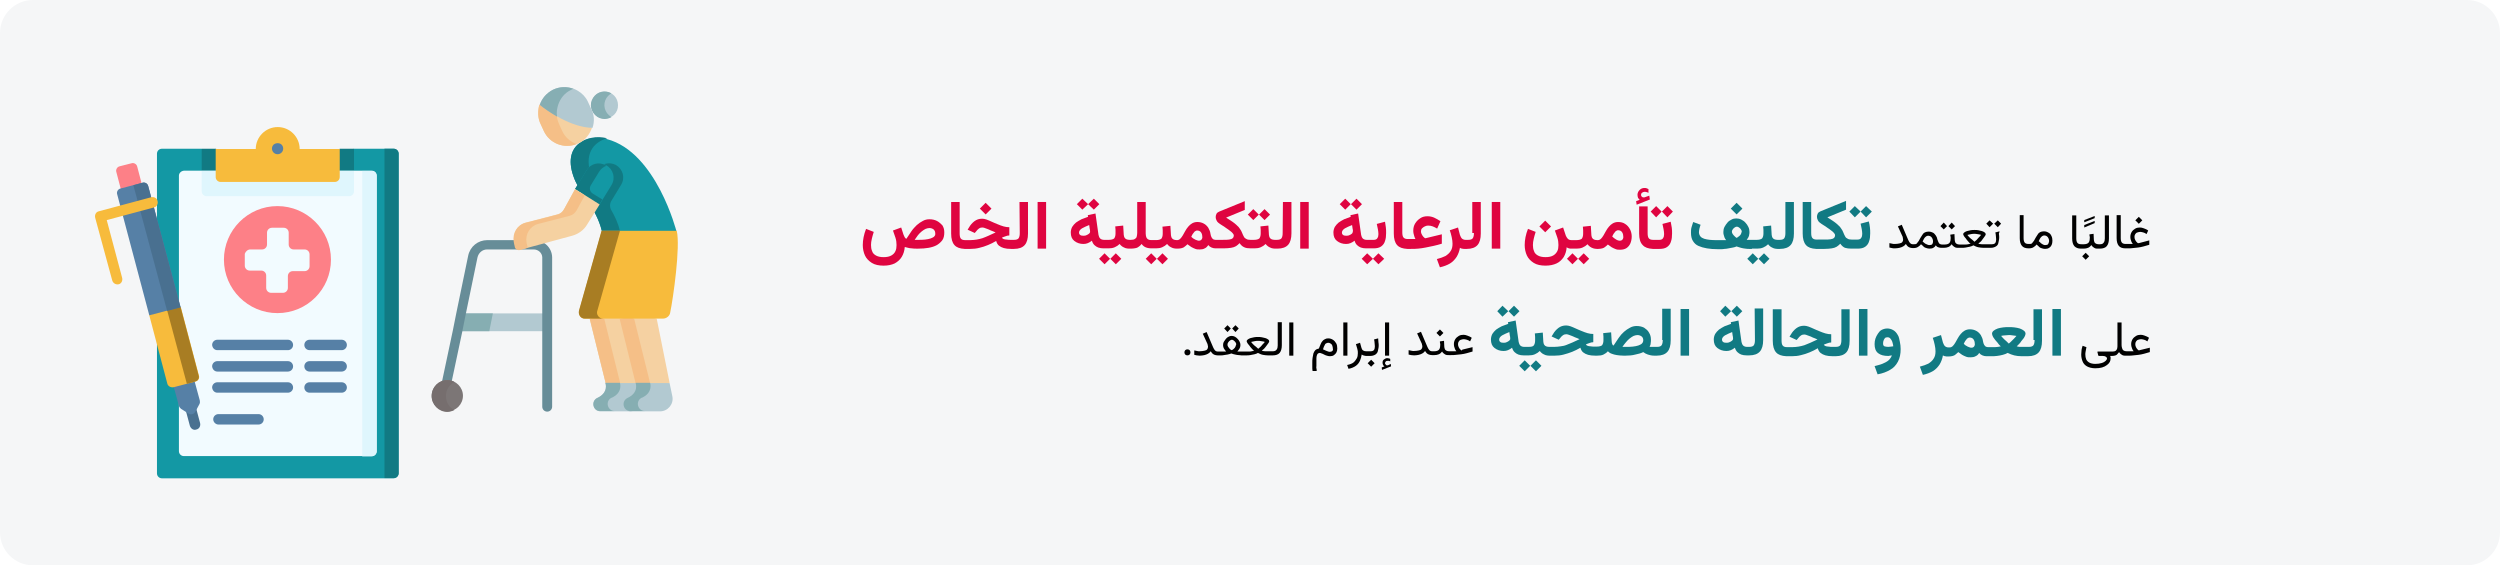 <?xml version="1.0" encoding="UTF-8"?>
<svg xmlns="http://www.w3.org/2000/svg" xmlns:xlink="http://www.w3.org/1999/xlink" version="1.1" id="Ebene_1" x="0px" y="0px" viewBox="0 0 911 206" style="enable-background:new 0 0 911 206;" xml:space="preserve">
<style type="text/css">
	.st0{clip-path:url(#SVGID_00000013908136344599968950000005707412974789041029_);fill:#F5F6F7;}
	.st1{fill:#DF0440;}
	.st2{fill:#117A83;}
	.st3{fill:#B2C9D1;}
	.st4{fill:#86AEB2;}
	.st5{fill:#678D98;}
	.st6{fill:#7C7676;}
	.st7{fill:#766E6E;}
	.st8{fill:#F5D1A1;}
	.st9{fill:#F5BF87;}
	.st10{fill:#F5D1A2;}
	.st11{fill:#1398A4;}
	.st12{fill:#F7BB3C;}
	.st13{fill:#A87D23;}
	.st14{fill:#86AEB3;}
	.st15{fill:#F2FBFF;}
	.st16{fill:#DFF6FD;}
	.st17{fill:#5680A6;}
	.st18{fill:#FD8087;}
	.st19{fill:#497090;}
</style>
<g id="Ebene_2_00000082358481590424594280000000398908950770107066_">
	
		<image style="display:none;overflow:visible;enable-background:new    ;" width="737" height="529" transform="matrix(1 0 0 1 229 -102)">
	</image>
</g>
<g id="Ebene_1_00000111154360367332878200000015974917394489760919_">
	<g>
		<g>
			<defs>
				<rect id="SVGID_1_" width="911" height="206"></rect>
			</defs>
			<clipPath id="SVGID_00000111883251272722923410000014670572747815866024_">
				<use xlink:href="#SVGID_1_" style="overflow:visible;"></use>
			</clipPath>
			<path style="clip-path:url(#SVGID_00000111883251272722923410000014670572747815866024_);fill:#F5F6F7;" d="M911,12     c0-6.6-5.4-12-12-12H12C5.4,0,0,5.4,0,12v182c0,6.6,5.4,12,12,12h887c6.6,0,12-5.4,12-12V12z"></path>
		</g>
		<g>
			<defs>
				<rect id="SVGID_00000127025388479802663290000011198358333135215499_" width="911" height="206"></rect>
			</defs>
			<clipPath id="SVGID_00000174580840020847598620000007052314120045747085_">
				<use xlink:href="#SVGID_00000127025388479802663290000011198358333135215499_" style="overflow:visible;"></use>
			</clipPath>
		</g>
		<g>
			<defs>
				<rect id="SVGID_00000016754422275395891700000010063192824394845608_" width="911" height="206"></rect>
			</defs>
			<clipPath id="SVGID_00000049188883581887727800000017031472007752748206_">
				<use xlink:href="#SVGID_00000016754422275395891700000010063192824394845608_" style="overflow:visible;"></use>
			</clipPath>
		</g>
		<g>
			<defs>
				<rect id="SVGID_00000145055369058625589880000002463120527326875543_" width="911" height="206"></rect>
			</defs>
			<clipPath id="SVGID_00000181794343192571577740000000512904756409705372_">
				<use xlink:href="#SVGID_00000145055369058625589880000002463120527326875543_" style="overflow:visible;"></use>
			</clipPath>
		</g>
		<g>
			<defs>
				<rect id="SVGID_00000101061995699902304350000016908278265620606120_" width="911" height="206"></rect>
			</defs>
			<clipPath id="SVGID_00000052091985497997880240000001351773829441650587_">
				<use xlink:href="#SVGID_00000101061995699902304350000016908278265620606120_" style="overflow:visible;"></use>
			</clipPath>
		</g>
		<g>
			<defs>
				<rect id="SVGID_00000154406528142798561270000017390169952505834645_" width="911" height="206"></rect>
			</defs>
			<clipPath id="SVGID_00000066515417580109950310000014240818515844138137_">
				<use xlink:href="#SVGID_00000154406528142798561270000017390169952505834645_" style="overflow:visible;"></use>
			</clipPath>
		</g>
		<g>
			<defs>
				<rect id="SVGID_00000156580696858306368670000008080457145159154304_" width="911" height="206"></rect>
			</defs>
			<clipPath id="SVGID_00000168804930750040083290000011054699603596901554_">
				<use xlink:href="#SVGID_00000156580696858306368670000008080457145159154304_" style="overflow:visible;"></use>
			</clipPath>
		</g>
		<g>
			<defs>
				<rect id="SVGID_00000025408941029281926440000016346498405865721778_" width="911" height="206"></rect>
			</defs>
			<clipPath id="SVGID_00000049904679357865994320000008759541138245373099_">
				<use xlink:href="#SVGID_00000025408941029281926440000016346498405865721778_" style="overflow:visible;"></use>
			</clipPath>
		</g>
		<g>
			<defs>
				<rect id="SVGID_00000070829237588553604260000011252530702583021487_" width="911" height="206"></rect>
			</defs>
			<clipPath id="SVGID_00000037686430578288059930000016965029410967098532_">
				<use xlink:href="#SVGID_00000070829237588553604260000011252530702583021487_" style="overflow:visible;"></use>
			</clipPath>
		</g>
		<g>
			<defs>
				<rect id="SVGID_00000110456928865975541310000014169011553857408940_" width="911" height="206"></rect>
			</defs>
			<clipPath id="SVGID_00000147191487093320647570000010070747012617477782_">
				<use xlink:href="#SVGID_00000110456928865975541310000014169011553857408940_" style="overflow:visible;"></use>
			</clipPath>
		</g>
		<g>
			<defs>
				<rect id="SVGID_00000021091867997400669240000012405181178786200766_" width="911" height="206"></rect>
			</defs>
			<clipPath id="SVGID_00000066473961765520242700000016005435929693201542_">
				<use xlink:href="#SVGID_00000021091867997400669240000012405181178786200766_" style="overflow:visible;"></use>
			</clipPath>
		</g>
		<g>
			<defs>
				<rect id="SVGID_00000132770650160113833320000000682706178237283988_" width="911" height="206"></rect>
			</defs>
			<clipPath id="SVGID_00000024713037187537565880000012394560716675718575_">
				<use xlink:href="#SVGID_00000132770650160113833320000000682706178237283988_" style="overflow:visible;"></use>
			</clipPath>
		</g>
		<g>
			<defs>
				<rect id="SVGID_00000073707894053859721590000000910841361219527573_" width="911" height="206"></rect>
			</defs>
			<clipPath id="SVGID_00000012453646828058514610000012801814286948671153_">
				<use xlink:href="#SVGID_00000073707894053859721590000000910841361219527573_" style="overflow:visible;"></use>
			</clipPath>
		</g>
		<g>
			<defs>
				<rect id="SVGID_00000033370715950499676390000017330981048894670223_" width="911" height="206"></rect>
			</defs>
			<clipPath id="SVGID_00000163790271727634150550000000375227784814946189_">
				<use xlink:href="#SVGID_00000033370715950499676390000017330981048894670223_" style="overflow:visible;"></use>
			</clipPath>
		</g>
		<g>
			<defs>
				<rect id="SVGID_00000003819579164118399320000010514629088603997622_" width="911" height="206"></rect>
			</defs>
			<clipPath id="SVGID_00000093881608468177468320000009501125180972423845_">
				<use xlink:href="#SVGID_00000003819579164118399320000010514629088603997622_" style="overflow:visible;"></use>
			</clipPath>
		</g>
		<g>
			<defs>
				<rect id="SVGID_00000167393438452781310880000015080325512781902236_" width="911" height="206"></rect>
			</defs>
			<clipPath id="SVGID_00000174586538911000487710000014868656820159789709_">
				<use xlink:href="#SVGID_00000167393438452781310880000015080325512781902236_" style="overflow:visible;"></use>
			</clipPath>
		</g>
		<g>
			<defs>
				<rect id="SVGID_00000114045450098986791030000008105893343543948474_" width="911" height="206"></rect>
			</defs>
			<clipPath id="SVGID_00000145020244330061030740000013541381940613252491_">
				<use xlink:href="#SVGID_00000114045450098986791030000008105893343543948474_" style="overflow:visible;"></use>
			</clipPath>
		</g>
		<g>
			<defs>
				<rect id="SVGID_00000133499683574089293740000018068527746915910274_" width="911" height="206"></rect>
			</defs>
			<clipPath id="SVGID_00000126325477376089448420000016573831193199879583_">
				<use xlink:href="#SVGID_00000133499683574089293740000018068527746915910274_" style="overflow:visible;"></use>
			</clipPath>
		</g>
		<g>
			<defs>
				<rect id="SVGID_00000011736828591683810610000001576701523671382448_" width="911" height="206"></rect>
			</defs>
			<clipPath id="SVGID_00000077323503752485728050000007176314681891825033_">
				<use xlink:href="#SVGID_00000011736828591683810610000001576701523671382448_" style="overflow:visible;"></use>
			</clipPath>
		</g>
		<g>
			<defs>
				<rect id="SVGID_00000091694066038011027440000001101781971015715991_" width="911" height="206"></rect>
			</defs>
			<clipPath id="SVGID_00000021799148841690072100000007647709957269194915_">
				<use xlink:href="#SVGID_00000091694066038011027440000001101781971015715991_" style="overflow:visible;"></use>
			</clipPath>
		</g>
		<g>
			<defs>
				<rect id="SVGID_00000150087241609601898180000010177321582234346406_" width="911" height="206"></rect>
			</defs>
			<clipPath id="SVGID_00000178175634537099025360000012156601514948220604_">
				<use xlink:href="#SVGID_00000150087241609601898180000010177321582234346406_" style="overflow:visible;"></use>
			</clipPath>
		</g>
		<g>
			<defs>
				<rect id="SVGID_00000077320961007523522980000011700758526957294976_" width="911" height="206"></rect>
			</defs>
			<clipPath id="SVGID_00000136385277229941811540000001303502107737312179_">
				<use xlink:href="#SVGID_00000077320961007523522980000011700758526957294976_" style="overflow:visible;"></use>
			</clipPath>
		</g>
		<g>
			<defs>
				<rect id="SVGID_00000133499159124568249110000012469298898505515174_" width="911" height="206"></rect>
			</defs>
			<clipPath id="SVGID_00000122685146434781419460000015913627437916787332_">
				<use xlink:href="#SVGID_00000133499159124568249110000012469298898505515174_" style="overflow:visible;"></use>
			</clipPath>
		</g>
		<g>
			<defs>
				<rect id="SVGID_00000023997790786180790560000015544792152876551827_" width="911" height="206"></rect>
			</defs>
			<clipPath id="SVGID_00000035516885757753261150000000352544454617038770_">
				<use xlink:href="#SVGID_00000023997790786180790560000015544792152876551827_" style="overflow:visible;"></use>
			</clipPath>
		</g>
		<g>
			<defs>
				<rect id="SVGID_00000173149624655081788890000015963080538186686903_" width="911" height="206"></rect>
			</defs>
			<clipPath id="SVGID_00000000196085688810682670000002379157054497546660_">
				<use xlink:href="#SVGID_00000173149624655081788890000015963080538186686903_" style="overflow:visible;"></use>
			</clipPath>
		</g>
		<g>
			<defs>
				<rect id="SVGID_00000170261285423577180510000011598503979819968415_" width="911" height="206"></rect>
			</defs>
			<clipPath id="SVGID_00000135677753526709743650000017425172937503489162_">
				<use xlink:href="#SVGID_00000170261285423577180510000011598503979819968415_" style="overflow:visible;"></use>
			</clipPath>
		</g>
		<g>
			<defs>
				<rect id="SVGID_00000043418112505133116530000000997633835329470349_" width="911" height="206"></rect>
			</defs>
			<clipPath id="SVGID_00000145751666912921363690000000033409504130041734_">
				<use xlink:href="#SVGID_00000043418112505133116530000000997633835329470349_" style="overflow:visible;"></use>
			</clipPath>
		</g>
		<g>
			<defs>
				<rect id="SVGID_00000039126606111006157030000013842551546871123862_" width="911" height="206"></rect>
			</defs>
			<clipPath id="SVGID_00000115510800604369544490000013460928829644010653_">
				<use xlink:href="#SVGID_00000039126606111006157030000013842551546871123862_" style="overflow:visible;"></use>
			</clipPath>
		</g>
		<g>
			<defs>
				<rect id="SVGID_00000172421199487742651790000001309393302592202630_" width="911" height="206"></rect>
			</defs>
			<clipPath id="SVGID_00000078026078415835645400000014702244655219441588_">
				<use xlink:href="#SVGID_00000172421199487742651790000001309393302592202630_" style="overflow:visible;"></use>
			</clipPath>
		</g>
		<g>
			<defs>
				<rect id="SVGID_00000137816285587931580020000005386706656959278481_" width="911" height="206"></rect>
			</defs>
			<clipPath id="SVGID_00000055684015859423958970000001135814951168641164_">
				<use xlink:href="#SVGID_00000137816285587931580020000005386706656959278481_" style="overflow:visible;"></use>
			</clipPath>
		</g>
		<g>
			<defs>
				<rect id="SVGID_00000092422743807316289360000013133621744828728760_" width="911" height="206"></rect>
			</defs>
			<clipPath id="SVGID_00000170992025036264462610000013212135765161453488_">
				<use xlink:href="#SVGID_00000092422743807316289360000013133621744828728760_" style="overflow:visible;"></use>
			</clipPath>
		</g>
		<g>
			<defs>
				<rect id="SVGID_00000045621205517009873250000006394820441571239065_" width="911" height="206"></rect>
			</defs>
			<clipPath id="SVGID_00000114790304498012675820000001139771533358702003_">
				<use xlink:href="#SVGID_00000045621205517009873250000006394820441571239065_" style="overflow:visible;"></use>
			</clipPath>
		</g>
		<g>
			<defs>
				<rect id="SVGID_00000016781056568785372200000005875519271167152274_" width="911" height="206"></rect>
			</defs>
			<clipPath id="SVGID_00000008864080975871857870000004822474768871721101_">
				<use xlink:href="#SVGID_00000016781056568785372200000005875519271167152274_" style="overflow:visible;"></use>
			</clipPath>
		</g>
		<g>
			<defs>
				<rect id="SVGID_00000050638812163659278200000003300129474784932025_" width="911" height="206"></rect>
			</defs>
			<clipPath id="SVGID_00000046337222693330806550000000513995676492672444_">
				<use xlink:href="#SVGID_00000050638812163659278200000003300129474784932025_" style="overflow:visible;"></use>
			</clipPath>
		</g>
		<g>
			<defs>
				<rect id="SVGID_00000150099733913125957900000013949908903906061488_" width="911" height="206"></rect>
			</defs>
			<clipPath id="SVGID_00000009554274941836238120000000783666213494430343_">
				<use xlink:href="#SVGID_00000150099733913125957900000013949908903906061488_" style="overflow:visible;"></use>
			</clipPath>
		</g>
		<g>
			<defs>
				<rect id="SVGID_00000152955709133619919360000004399788237870601916_" width="911" height="206"></rect>
			</defs>
			<clipPath id="SVGID_00000009579404616919181530000014184291388244048782_">
				<use xlink:href="#SVGID_00000152955709133619919360000004399788237870601916_" style="overflow:visible;"></use>
			</clipPath>
		</g>
		<g>
			<defs>
				<rect id="SVGID_00000103235109913588233390000014990328287412361113_" width="911" height="206"></rect>
			</defs>
			<clipPath id="SVGID_00000121253397701497828580000014328917175341027462_">
				<use xlink:href="#SVGID_00000103235109913588233390000014990328287412361113_" style="overflow:visible;"></use>
			</clipPath>
		</g>
		<g>
			<defs>
				<rect id="SVGID_00000158739088935857230800000006572710654167112069_" width="911" height="206"></rect>
			</defs>
			<clipPath id="SVGID_00000000184701775296484580000014323595729076670381_">
				<use xlink:href="#SVGID_00000158739088935857230800000006572710654167112069_" style="overflow:visible;"></use>
			</clipPath>
		</g>
		<g>
			<defs>
				<rect id="SVGID_00000052793539732275781630000012572855517275331976_" width="911" height="206"></rect>
			</defs>
			<clipPath id="SVGID_00000105413729187151150980000018120346743035327664_">
				<use xlink:href="#SVGID_00000052793539732275781630000012572855517275331976_" style="overflow:visible;"></use>
			</clipPath>
		</g>
		<g>
			<defs>
				<rect id="SVGID_00000139973075285626771080000011508815871029391500_" width="911" height="206"></rect>
			</defs>
			<clipPath id="SVGID_00000166675613836828916440000002884566172327363211_">
				<use xlink:href="#SVGID_00000139973075285626771080000011508815871029391500_" style="overflow:visible;"></use>
			</clipPath>
		</g>
		<g>
			<defs>
				<rect id="SVGID_00000120558496025137926050000012750288960810414236_" width="911" height="206"></rect>
			</defs>
			<clipPath id="SVGID_00000181055874553748017800000018310069452272990628_">
				<use xlink:href="#SVGID_00000120558496025137926050000012750288960810414236_" style="overflow:visible;"></use>
			</clipPath>
		</g>
		<g>
			<defs>
				<rect id="SVGID_00000128474371225312476820000011209829754631512996_" width="911" height="206"></rect>
			</defs>
			<clipPath id="SVGID_00000041258153566303632820000008729891178237929908_">
				<use xlink:href="#SVGID_00000128474371225312476820000011209829754631512996_" style="overflow:visible;"></use>
			</clipPath>
		</g>
		<g>
			<defs>
				<rect id="SVGID_00000159444763625504582690000006509912330257631899_" width="911" height="206"></rect>
			</defs>
			<clipPath id="SVGID_00000088101368679887967330000013679440825199513275_">
				<use xlink:href="#SVGID_00000159444763625504582690000006509912330257631899_" style="overflow:visible;"></use>
			</clipPath>
		</g>
		<g>
			<defs>
				<rect id="SVGID_00000005232077618223095440000000401397900175711407_" width="911" height="206"></rect>
			</defs>
			<clipPath id="SVGID_00000070110566987552708440000003723836381335572618_">
				<use xlink:href="#SVGID_00000005232077618223095440000000401397900175711407_" style="overflow:visible;"></use>
			</clipPath>
		</g>
		<g>
			<defs>
				<rect id="SVGID_00000048502420644725091980000004005513641326526094_" width="911" height="206"></rect>
			</defs>
			<clipPath id="SVGID_00000056404507348014824800000003622865760589925771_">
				<use xlink:href="#SVGID_00000048502420644725091980000004005513641326526094_" style="overflow:visible;"></use>
			</clipPath>
		</g>
		<g>
			<defs>
				<rect id="SVGID_00000113342845297144288800000001009373256379602323_" width="911" height="206"></rect>
			</defs>
			<clipPath id="SVGID_00000128478774284487141440000016905167999846217093_">
				<use xlink:href="#SVGID_00000113342845297144288800000001009373256379602323_" style="overflow:visible;"></use>
			</clipPath>
		</g>
		<g>
			<defs>
				<rect id="SVGID_00000049202751458585788160000002875685018776115589_" width="911" height="206"></rect>
			</defs>
			<clipPath id="SVGID_00000172425499869111485980000016206489775285434296_">
				<use xlink:href="#SVGID_00000049202751458585788160000002875685018776115589_" style="overflow:visible;"></use>
			</clipPath>
		</g>
		<g>
			<defs>
				<rect id="SVGID_00000095304359517982605150000016435336066534000316_" width="911" height="206"></rect>
			</defs>
			<clipPath id="SVGID_00000039119375906212067780000005264828711060236691_">
				<use xlink:href="#SVGID_00000095304359517982605150000016435336066534000316_" style="overflow:visible;"></use>
			</clipPath>
		</g>
		<g>
			<defs>
				<rect id="SVGID_00000050623617188822506420000006580904882732458126_" width="911" height="206"></rect>
			</defs>
			<clipPath id="SVGID_00000083071930738059778180000002640470521123902123_">
				<use xlink:href="#SVGID_00000050623617188822506420000006580904882732458126_" style="overflow:visible;"></use>
			</clipPath>
		</g>
	</g>
	<g>
		<g>
			<g>
				<path class="st1" d="M341.4,80.5c-0.8-0.4-1.7-0.6-2.7-0.6c-0.9,0-1.7,0.2-2.4,0.6c-0.8,0.4-1.5,0.9-2.2,1.5      c-0.7,0.7-1.4,1.4-2,2.3s-1.2,1.8-1.8,2.7c-0.2,0-0.4-0.2-0.6-0.5s-0.3-0.7-0.5-1.1l-0.8-2.5l-3,1.1c0.3,0.8,0.6,1.7,0.9,2.6      s0.4,1.8,0.4,2.7c0,0.8-0.1,1.6-0.4,2.2c-0.3,0.7-0.8,1.2-1.5,1.6s-1.6,0.6-2.8,0.6c-1.2,0-2.1-0.2-2.8-0.6      c-0.7-0.4-1.2-0.9-1.4-1.6c-0.3-0.7-0.4-1.4-0.4-2.2c0-0.7,0.1-1.5,0.3-2.3c0.2-0.8,0.4-1.6,0.7-2.5l-2.8-1.1      c-0.4,1-0.7,2-0.9,3c-0.2,1-0.3,2-0.3,2.9c0,1.4,0.3,2.7,0.8,3.8c0.5,1.1,1.4,2,2.5,2.7s2.6,1,4.3,1c1.6,0,2.9-0.3,4-0.8      c1.1-0.6,2-1.4,2.6-2.4s1-2.2,1.1-3.6c0.4,0.1,0.8,0.2,1.2,0.3c0.4,0.1,0.9,0.2,1.4,0.2c0.5,0.1,1.1,0.1,1.7,0.1h0.6      c1.4,0,2.6-0.1,3.8-0.3c1.1-0.2,2.1-0.5,3-1c0.8-0.5,1.5-1.1,2-1.8c0.5-0.7,0.7-1.7,0.7-2.8c0-1-0.2-1.8-0.7-2.6      C342.8,81.5,342.2,80.9,341.4,80.5z M340.4,86.2c-0.3,0.3-0.8,0.5-1.3,0.7c-0.6,0.2-1.2,0.3-2,0.4s-1.6,0.1-2.5,0.1h-1.3      c0.4-0.6,0.8-1.1,1.2-1.7c0.4-0.5,0.9-1,1.4-1.4s1-0.7,1.4-0.9c0.5-0.2,1-0.3,1.4-0.3c0.6,0,1.1,0.2,1.5,0.5      c0.4,0.4,0.6,0.8,0.6,1.4C340.9,85.5,340.7,85.9,340.4,86.2z"></path>
				
					<rect x="357.7" y="74.5" transform="matrix(0.707 -0.707 0.707 0.707 51.485 276.239)" class="st1" width="3" height="3"></rect>
				<path class="st1" d="M371.6,84.9c0,0.8-0.1,1.4-0.4,1.9c-0.3,0.4-0.8,0.6-1.7,0.6H369h-0.5h-0.2c-0.5,0-1,0-1.5-0.1      c-0.5,0-0.8-0.1-1.1-0.2c-0.3-0.1-0.5-0.3-0.6-0.5c0.4-0.2,0.8-0.3,1.3-0.5s0.9-0.3,1.4-0.3v-3c-0.7,0-1.4-0.1-2.1-0.3      c-0.7-0.2-1.5-0.5-2.2-0.8s-1.5-0.6-2.1-0.9c-0.7-0.3-1.3-0.6-1.9-0.8c-0.6-0.2-1.1-0.3-1.6-0.3c-1.1,0-2,0.3-2.8,0.9      s-1.5,1.4-2,2.3l-0.5,0.8l2.6,1.2l0.6-0.7c0.2-0.3,0.5-0.6,0.9-0.9s0.8-0.4,1.2-0.4c0.1,0,0.4,0,0.7,0.1      c0.3,0.1,0.6,0.2,1.1,0.4c0.4,0.2,0.9,0.3,1.4,0.6c0.5,0.2,1.1,0.4,1.7,0.7c-0.9,0.4-1.8,0.8-2.6,1.2c-0.8,0.4-1.5,0.6-2.2,0.9      c-0.7,0.2-1.4,0.4-2.1,0.5s-1.5,0.2-2.3,0.2H352h-0.3c-0.8,0-1.3-0.2-1.6-0.6c-0.3-0.4-0.4-1-0.4-1.9V73.6h-3.1v11.5      c0,1.9,0.4,3.3,1.2,4.2c0.8,0.9,2,1.3,3.7,1.4l0,0h0.2h0.3h1.6c1.1,0,2.2-0.1,3.3-0.4c1-0.2,2.1-0.6,3.1-1s2-0.9,3-1.5      c0.2,0.7,0.5,1.3,1,1.7c0.5,0.4,1.1,0.7,1.8,0.9c0.7,0.2,1.6,0.3,2.6,0.3h0.2h0.5h0.4c1.8,0,3.1-0.5,3.9-1.4s1.2-2.3,1.2-4.2      V73.6h-3.1L371.6,84.9L371.6,84.9z"></path>
				<rect x="378.1" y="73.6" class="st1" width="3.1" height="17"></rect>
				<polygon class="st1" points="400.6,74.4 398.6,72.4 396.5,74.4 398.6,76.4     "></polygon>
				<polygon class="st1" points="396.5,74.4 394.4,72.4 392.4,74.4 394.4,76.4     "></polygon>
				<polygon class="st1" points="404.6,94.3 406.6,96.3 408.6,94.3 406.6,92.3     "></polygon>
				<polygon class="st1" points="400.5,94.3 402.5,96.3 404.5,94.3 402.5,92.3     "></polygon>
				<polygon class="st1" points="421.6,94.3 423.6,96.3 425.6,94.3 423.6,92.3     "></polygon>
				<polygon class="st1" points="417.5,94.3 419.5,96.3 421.5,94.3 419.5,92.3     "></polygon>
				<polygon class="st1" points="462.8,78.2 460.8,76.2 458.8,78.2 460.8,80.2     "></polygon>
				<polygon class="st1" points="458.7,78.2 456.7,76.2 454.7,78.2 456.7,80.2     "></polygon>
				<path class="st1" d="M467.4,84.9c0,0.8-0.1,1.4-0.4,1.9c-0.3,0.4-0.8,0.6-1.7,0.6h-0.5h-0.3c-0.5,0-0.8-0.1-1.1-0.2      c-0.3-0.1-0.5-0.3-0.7-0.6c-0.2-0.3-0.2-0.6-0.3-1l-0.2-3.4l-2.9,0.3c0,0.4,0.1,0.8,0.1,1.3c0,0.4,0,0.9,0,1.3      c0,0.8-0.2,1.4-0.5,1.8c-0.4,0.3-1,0.5-1.9,0.5h-0.8h-0.3l0,0h-0.3c-0.6,0-1.1-0.1-1.4-0.3c-0.4-0.2-0.7-0.4-0.9-0.8      c-0.2-0.4-0.5-0.9-0.7-1.5c-0.2-0.5-0.4-0.9-0.7-1.3c-0.3-0.4-0.5-0.8-0.9-1.1c-0.3-0.3-0.7-0.7-1.1-1s-0.9-0.7-1.4-1      s-1.1-0.7-1.7-1.1l6.8-2.8v-3.2l-9.3,3.8c-0.4,0.2-0.8,0.4-1,0.8s-0.3,0.8-0.3,1.2c0,0.4,0.1,0.8,0.3,1.2      c0.2,0.4,0.4,0.7,0.7,0.9c0.4,0.3,0.8,0.6,1.3,0.9s1,0.6,1.5,1c0.5,0.3,1,0.7,1.4,1s0.8,0.6,1,0.9c0.3,0.3,0.4,0.6,0.4,0.8      c0,0.4-0.1,0.7-0.4,1s-0.7,0.4-1.3,0.5c-0.6,0.1-1.3,0.1-2.2,0.1h-2.5h-0.3c-0.3,0-0.5-0.1-0.8-0.2c-0.2-0.1-0.4-0.4-0.6-0.7      c-0.2-0.3-0.3-0.8-0.4-1.3c-0.1-0.8-0.4-1.5-0.8-2.2c-0.4-0.6-1-1.2-1.6-1.5c-0.7-0.4-1.5-0.6-2.4-0.6c-0.7,0-1.4,0.2-1.9,0.5      s-1,0.7-1.4,1.2s-0.8,1-1.1,1.6c-0.3,0.5-0.6,1.1-0.9,1.6s-0.6,0.9-0.9,1.2c-0.3,0.3-0.7,0.5-1.1,0.5h-0.2      c-0.5,0-0.8-0.1-1.1-0.2c-0.3-0.1-0.5-0.3-0.7-0.6c-0.2-0.3-0.2-0.6-0.3-1l-0.2-3.4l-2.9,0.3c0,0.4,0.1,0.8,0.1,1.3      c0,0.4,0,0.9,0,1.3c0,0.8-0.2,1.4-0.5,1.8c-0.4,0.3-1,0.5-1.9,0.5h-0.9h-0.3h-0.2h-0.4c-0.5,0-0.9-0.1-1.2-0.3      c-0.3-0.2-0.5-0.5-0.6-0.8c-0.1-0.4-0.2-0.8-0.2-1.3V73.6h-3.1v11.3c0,0.5-0.1,1-0.2,1.4s-0.4,0.6-0.7,0.8      c-0.3,0.2-0.8,0.3-1.4,0.3h-0.2h-0.3c-0.5,0-0.8-0.1-1.1-0.2c-0.3-0.1-0.5-0.3-0.7-0.6c-0.2-0.3-0.2-0.6-0.3-1l-0.2-3.4      l-2.9,0.3c0,0.4,0.1,0.8,0.1,1.3c0,0.4,0,0.9,0,1.3c0,0.8-0.2,1.4-0.5,1.8c-0.4,0.3-1,0.5-1.9,0.5h-0.9h-0.3h-0.2h-0.4      c-0.6,0-1.1-0.2-1.4-0.5s-0.5-0.8-0.6-1.3l-1.1-7.8l-2.8,0.6l0.1,0.6c-0.8,0.3-1.6,0.6-2.4,0.9c-0.8,0.4-1.4,0.8-2,1.2      c-0.6,0.5-1,1-1.4,1.6c-0.3,0.6-0.5,1.3-0.5,2c0,1.4,0.4,2.4,1.3,3.1s2,1.1,3.3,1.1c0.6,0,1.1-0.1,1.6-0.3      c0.5-0.2,1-0.5,1.5-0.9c0.2,0.7,0.5,1.2,0.9,1.6s0.9,0.7,1.4,0.9c0.6,0.2,1.2,0.3,1.9,0.3l0,0h0.1h0.4h0.2h0.3h0.9      c0.8,0,1.5-0.1,2.2-0.4s1.3-0.7,1.8-1.2c0.2,0.3,0.5,0.6,0.9,0.9c0.3,0.2,0.7,0.4,1.2,0.6c0.4,0.1,0.8,0.2,1.3,0.2l0,0h0.2h0.3      h0.3c0.7,0,1.2-0.1,1.7-0.2s0.8-0.3,1.2-0.6c0.3-0.2,0.6-0.5,0.9-0.9c0.3,0.4,0.6,0.7,0.9,0.9c0.3,0.2,0.7,0.4,1.1,0.5      s0.9,0.2,1.4,0.2l0,0h0.1h0.4h0.2h0.3h0.9c0.8,0,1.5-0.1,2.2-0.4s1.3-0.7,1.8-1.2c0.2,0.3,0.5,0.6,0.9,0.9      c0.3,0.2,0.7,0.4,1.2,0.6c0.4,0.1,0.8,0.2,1.3,0.2l0,0h0.2h0.3l0,0c0.6,0,1.1-0.1,1.5-0.2s0.8-0.3,1.1-0.6      c0.3-0.2,0.6-0.5,0.9-0.8c0.5,0.4,1,0.7,1.4,1c0.5,0.3,1,0.5,1.5,0.7s1,0.2,1.6,0.2c0.7,0,1.3-0.1,1.8-0.4      c0.5-0.2,0.9-0.6,1.3-1.2c0.3,0.4,0.7,0.7,1.2,0.9c0.5,0.2,0.9,0.3,1.4,0.3l0,0h0.2h0.3h2.5c1.1,0,2-0.1,2.7-0.2      s1.3-0.3,1.8-0.6c0.5-0.3,0.9-0.7,1.3-1.1c0.5,0.7,1,1.2,1.7,1.5c0.6,0.3,1.4,0.4,2.3,0.4l0,0h0.1h0.3l0,0h0.3h0.8      c0.8,0,1.5-0.1,2.2-0.4s1.3-0.7,1.8-1.2c0.2,0.3,0.5,0.6,0.9,0.9c0.3,0.2,0.7,0.4,1.2,0.6c0.4,0.1,0.8,0.2,1.3,0.2l0,0h0.2h0.3      h0.4c1.8,0,3.1-0.5,3.9-1.4s1.2-2.3,1.2-4.2V73.6h-3.1L467.4,84.9L467.4,84.9z M396.9,85.1c-0.3,0.3-0.6,0.4-1,0.6      s-0.8,0.2-1.2,0.2c-0.5,0-0.9-0.1-1.1-0.3c-0.3-0.2-0.4-0.5-0.4-0.9c0-0.3,0.1-0.5,0.3-0.8c0.2-0.3,0.5-0.5,0.8-0.7      c0.4-0.2,0.8-0.4,1.2-0.6c0.5-0.2,0.9-0.4,1.4-0.6l0.2,1.4c0,0.1,0.1,0.3,0.1,0.4s0,0.3,0,0.4C397.3,84.5,397.2,84.8,396.9,85.1      z M437.9,87.2c-0.2,0.3-0.5,0.5-1,0.5c-0.2,0-0.4,0-0.6-0.1s-0.5-0.2-0.8-0.3c-0.2-0.1-0.4-0.3-0.7-0.4      c-0.2-0.2-0.5-0.4-0.7-0.6c0.1-0.3,0.3-0.6,0.5-1c0.2-0.3,0.5-0.6,0.7-0.9c0.3-0.2,0.6-0.4,0.9-0.4c0.6,0,1.1,0.2,1.4,0.6      s0.5,0.9,0.5,1.5C438.2,86.5,438.1,86.9,437.9,87.2z"></path>
				<rect x="473.8" y="73.6" class="st1" width="3.1" height="17"></rect>
				<polygon class="st1" points="492.2,74.4 490.2,72.4 488.2,74.4 490.2,76.4     "></polygon>
				<polygon class="st1" points="496.3,74.4 494.3,72.4 492.3,74.4 494.3,76.4     "></polygon>
				<polygon class="st1" points="496.2,94.3 498.2,96.3 500.3,94.3 498.2,92.3     "></polygon>
				<polygon class="st1" points="500.3,94.3 502.3,96.3 504.4,94.3 502.3,92.3     "></polygon>
				<path class="st1" d="M504.7,80.8l-3,0.8c0.1,0.6,0.3,1.3,0.4,1.9s0.2,1.2,0.2,1.8c0,0.6-0.1,1.1-0.4,1.5      c-0.2,0.4-0.7,0.6-1.3,0.6h-1.7h-0.3h-0.2H498c-0.6,0-1.1-0.2-1.4-0.5s-0.5-0.8-0.6-1.3l-1.1-7.8l-2.8,0.6l0.1,0.6      c-0.8,0.3-1.6,0.6-2.4,0.9c-0.8,0.4-1.4,0.8-2,1.2c-0.6,0.5-1,1-1.4,1.6c-0.3,0.6-0.5,1.3-0.5,2c0,1.4,0.4,2.4,1.3,3.1      s2,1.1,3.3,1.1c0.6,0,1.1-0.1,1.6-0.3c0.5-0.2,1-0.5,1.5-0.9c0.2,0.7,0.5,1.2,0.9,1.6s0.9,0.7,1.4,0.9c0.6,0.2,1.2,0.3,1.9,0.3      l0,0h0.1h0.4h0.2h0.3h1.7c1.2,0,2.1-0.2,2.8-0.7c0.7-0.5,1.2-1.2,1.4-2c0.3-0.8,0.4-1.8,0.4-2.9c0-0.7,0-1.4-0.1-2.1      C504.9,82.2,504.8,81.5,504.7,80.8z M492.7,85.1c-0.3,0.3-0.6,0.4-1,0.6s-0.8,0.2-1.2,0.2c-0.5,0-0.9-0.1-1.1-0.3      c-0.3-0.2-0.4-0.5-0.4-0.9c0-0.3,0.1-0.5,0.3-0.8c0.2-0.3,0.5-0.5,0.8-0.7c0.4-0.2,0.8-0.4,1.2-0.6c0.5-0.2,0.9-0.4,1.4-0.6      l0.2,1.4c0,0.1,0.1,0.3,0.1,0.4s0,0.3,0,0.4C493,84.5,492.9,84.8,492.7,85.1z"></path>
				<path class="st1" d="M525.3,85.4l-5.8,1.4h-0.1h-0.1c-0.2-0.1-0.4-0.3-0.6-0.5c-0.2-0.2-0.4-0.5-0.6-0.9      c-0.2-0.3-0.3-0.7-0.3-1.1s0.1-0.8,0.4-1.1c0.3-0.3,0.6-0.5,1-0.7s0.8-0.3,1.2-0.3c0.6,0,1.2,0.1,1.7,0.3      c0.5,0.2,1.1,0.5,1.6,0.8l1.2-2.7c-0.8-0.5-1.6-1-2.3-1.3s-1.5-0.5-2.4-0.5c-1,0-1.9,0.2-2.6,0.7c-0.8,0.5-1.4,1.1-1.9,1.9      S515,83.1,515,84c0,0.3,0,0.7,0.1,1.1s0.2,0.8,0.3,1.1c0.1,0.4,0.3,0.7,0.4,0.9h-2.4H513c-0.8,0-1.3-0.2-1.6-0.6      c-0.3-0.4-0.4-1-0.4-1.9v-11h-3.1v11.5c0,1.9,0.4,3.3,1.2,4.2c0.8,0.9,2,1.3,3.7,1.4l0,0h0.2h0.3h0.8c0.9,0,1.8,0,2.7-0.1      s1.8-0.2,2.7-0.4c0.9-0.2,1.9-0.4,2.9-0.6s2-0.5,3-0.8v-3.4H525.3z"></path>
				<path class="st1" d="M537.1,84.9c0,0.8-0.1,1.4-0.4,1.9c-0.3,0.4-0.8,0.6-1.7,0.6h-0.5H534c-0.5,0-1-0.2-1.3-0.5      s-0.5-0.8-0.7-1.3l-0.7-2.7l-3,1c0.3,0.8,0.5,1.6,0.7,2.5s0.3,1.7,0.3,2.4c0,1.1-0.2,2-0.7,2.7c-0.4,0.7-1.1,1.3-1.9,1.8      c-0.8,0.4-1.9,0.8-3.1,1.1l1.1,3c1.4-0.3,2.7-0.8,3.7-1.4s1.8-1.5,2.4-2.4c0.6-1,1-2.1,1.2-3.3c0.2,0.1,0.5,0.3,0.8,0.3      c0.3,0.1,0.6,0.1,0.9,0.1l0,0h0.1h0.3h0.4c1.8,0,3.1-0.5,3.9-1.4c0.8-0.9,1.2-2.3,1.2-4.2V73.6h-3.1v11.3H537.1z"></path>
				<rect x="543.6" y="73.6" class="st1" width="3.1" height="17"></rect>
				<rect x="561.6" y="80.9" transform="matrix(0.707 -0.707 0.707 0.707 106.707 422.376)" class="st1" width="3" height="3"></rect>
				<polygon class="st1" points="571,94.3 573,96.3 575,94.3 573,92.3     "></polygon>
				<polygon class="st1" points="575.1,94.3 577.1,96.3 579.1,94.3 577.1,92.3     "></polygon>
				<path class="st1" d="M592.2,81.6c-0.7-0.5-1.6-0.7-2.6-0.7c-0.7,0-1.4,0.2-1.9,0.5s-1,0.7-1.4,1.2s-0.8,1-1.1,1.6      c-0.3,0.5-0.6,1.1-0.9,1.6c-0.3,0.5-0.6,0.9-0.9,1.2c-0.3,0.3-0.7,0.5-1.1,0.5H582c-0.5,0-0.8-0.1-1.1-0.2s-0.5-0.3-0.7-0.6      c-0.2-0.3-0.2-0.6-0.3-1l-0.2-3.4l-2.9,0.3c0,0.4,0.1,0.8,0.1,1.3c0,0.4,0,0.9,0,1.3c0,0.8-0.2,1.4-0.5,1.8      c-0.4,0.3-1,0.5-1.9,0.5h-0.9h-0.3h-0.2h-0.5c-0.6,0-1-0.2-1.3-0.5s-0.5-0.7-0.7-1.1l-1-3l-3,1.1c0.3,0.8,0.6,1.7,0.9,2.6      c0.3,0.9,0.4,1.8,0.4,2.7c0,0.8-0.1,1.6-0.4,2.2s-0.8,1.2-1.5,1.6s-1.6,0.6-2.8,0.6s-2.1-0.2-2.8-0.6s-1.2-0.9-1.4-1.6      c-0.3-0.7-0.4-1.4-0.4-2.2c0-0.7,0.1-1.5,0.3-2.3s0.4-1.6,0.7-2.5l-2.8-1.1c-0.4,1-0.7,2-0.9,3s-0.3,2-0.3,2.9      c0,1.4,0.3,2.7,0.8,3.8c0.5,1.1,1.4,2,2.5,2.7s2.6,1,4.3,1c1.6,0,2.9-0.3,4-0.8s1.9-1.3,2.6-2.3c0.6-1,1-2.2,1.1-3.6      c0.2,0.2,0.5,0.3,0.8,0.4s0.6,0.1,0.9,0.1l0,0h0.1h0.4h0.2h0.3h0.9c0.8,0,1.5-0.1,2.2-0.4s1.3-0.7,1.8-1.2      c0.2,0.3,0.5,0.6,0.9,0.9s0.7,0.4,1.2,0.6c0.4,0.1,0.8,0.2,1.3,0.2l0,0h0.2h0.3l0,0c0.6,0,1.1-0.1,1.5-0.2s0.8-0.3,1.1-0.6      c0.3-0.2,0.6-0.5,0.9-0.8c0.5,0.4,1,0.7,1.4,1c0.5,0.3,1,0.5,1.5,0.7s1,0.2,1.6,0.2c0.9,0,1.7-0.2,2.3-0.6s1.1-1,1.4-1.7      s0.5-1.6,0.5-2.5s-0.2-1.8-0.6-2.6C593.5,82.7,593,82.1,592.2,81.6z M591.3,87.2c-0.2,0.3-0.5,0.5-1,0.5c-0.2,0-0.4,0-0.7-0.1      s-0.5-0.2-0.8-0.4c-0.2-0.1-0.4-0.3-0.6-0.4c-0.2-0.2-0.5-0.4-0.7-0.6c0.1-0.3,0.3-0.6,0.5-1c0.2-0.3,0.5-0.6,0.7-0.9      c0.3-0.2,0.6-0.4,0.9-0.4c0.6,0,1.1,0.2,1.4,0.6c0.3,0.4,0.5,0.9,0.5,1.5C591.6,86.5,591.5,86.9,591.3,87.2z"></path>
				<path class="st1" d="M601,71.3l-1.7,0.6l0,0l0,0c-0.4,0.1-0.8,0-1-0.2s-0.3-0.4-0.3-0.6c0-0.4,0.1-0.7,0.4-0.9      c0.3-0.2,0.6-0.3,0.9-0.3c0.2,0,0.5,0,0.7,0.1s0.5,0.1,0.7,0.3v-1.4c-0.2-0.1-0.5-0.2-0.7-0.3c-0.2-0.1-0.5-0.1-0.8-0.1      c-0.6,0-1.2,0.2-1.7,0.7s-0.8,1.1-0.8,1.8c0,0.4,0.1,0.8,0.2,1.1c0.2,0.3,0.4,0.5,0.6,0.7l-1.3,0.5l0.2,1.3l4.8-1.9L601,71.3z"></path>
				<polygon class="st1" points="609.6,77.1 607.6,75.1 605.6,77.1 607.6,79.2     "></polygon>
				<path class="st1" d="M608.8,80.8l-3,0.8c0.1,0.6,0.3,1.3,0.4,1.9c0.1,0.6,0.2,1.2,0.2,1.8c0,0.6-0.1,1.1-0.4,1.5      c-0.2,0.4-0.7,0.6-1.3,0.6H603h-0.3l0,0h-0.3c-0.8,0-1.3-0.2-1.6-0.6s-0.4-1-0.4-1.9v-9.7h-3.1v9.9c0,1.9,0.4,3.3,1.3,4.2      c0.8,0.9,2,1.3,3.7,1.4l0,0h0.2h0.3l0,0h0.3h1.6c1.2,0,2.1-0.2,2.8-0.7s1.2-1.2,1.4-2c0.3-0.8,0.4-1.8,0.4-2.9      c0-0.7,0-1.4-0.1-2.1C609.1,82.2,608.9,81.5,608.8,80.8z"></path>
				<polygon class="st1" points="605.5,77.1 603.5,75.1 601.5,77.1 603.5,79.2     "></polygon>
			</g>
			<g>
				<rect x="631.3" y="74.4" transform="matrix(0.707 -0.707 0.707 0.707 131.762 469.741)" class="st2" width="3" height="3"></rect>
				<path class="st2" d="M638.4,90.6h0.5h0.2h0.3h0.9c0.8,0,1.5-0.1,2.2-0.4s1.3-0.7,1.8-1.2c0.2,0.3,0.5,0.6,0.9,0.9      c0.3,0.2,0.7,0.4,1.2,0.6c0.4,0.1,0.8,0.2,1.3,0.2l0,0h0.2h0.3h0.4c1.8,0,3.1-0.5,3.9-1.4c0.8-0.9,1.2-2.3,1.2-4.2V73.6h-3.1      v11.3c0,0.8-0.1,1.4-0.4,1.9c-0.3,0.4-0.8,0.6-1.7,0.6H648h-0.3c-0.5,0-0.8-0.1-1.1-0.2s-0.5-0.3-0.7-0.6      c-0.2-0.3-0.2-0.6-0.3-1l-0.2-3.4l-2.9,0.3c0,0.4,0.1,0.8,0.1,1.3c0,0.4,0,0.9,0,1.3c0,0.8-0.2,1.4-0.5,1.8      c-0.4,0.3-1,0.5-1.9,0.5h-0.9H639h-0.2h-0.5h-0.7c-0.1,0-0.2,0-0.3,0s-0.2,0-0.4,0c-0.1,0-0.3,0-0.4,0c0.2-0.3,0.4-0.6,0.6-0.9      c0.1-0.3,0.3-0.6,0.3-1c0.1-0.3,0.1-0.7,0.1-1c0-0.6-0.1-1.2-0.4-1.8c-0.3-0.6-0.6-1.1-1.1-1.6c-0.4-0.5-1-0.8-1.5-1.1      c-0.6-0.3-1.2-0.4-1.8-0.4s-1.2,0.1-1.7,0.4c-0.6,0.3-1.1,0.6-1.5,1.1s-0.8,1-1.1,1.6s-0.4,1.2-0.4,1.8c0,0.4,0,0.7,0.1,1      s0.2,0.7,0.3,1s0.3,0.6,0.6,1c-0.2,0-0.4,0-0.6,0c-0.2,0-0.4,0-0.6,0s-0.4,0-0.6,0s-0.3,0-0.5,0h-1c-0.9,0-1.8,0-2.6-0.1      s-1.5-0.2-2.1-0.4c-0.6-0.2-1.1-0.5-1.4-0.9c-0.3-0.4-0.5-0.9-0.5-1.5c0-0.4,0.1-0.9,0.2-1.4c0.1-0.5,0.3-0.9,0.4-1.3l-2.7-1      c-0.2,0.6-0.4,1.2-0.6,1.9c-0.2,0.7-0.2,1.3-0.2,2c0,1.2,0.2,2.2,0.7,3s1.1,1.4,2,1.8s1.9,0.7,3.1,0.9c1.2,0.2,2.5,0.3,3.9,0.3      h1.3c0.3,0,0.7,0,1.2-0.1c0.5,0,1-0.1,1.5-0.2s1.1-0.2,1.6-0.3c0.5-0.1,0.9-0.2,1.3-0.4c0.5,0.2,1,0.3,1.6,0.5      c0.5,0.1,1.1,0.3,1.6,0.3c0.5,0.1,1,0.1,1.4,0.1h1V90.6z M634.4,85.3c-0.2,0.3-0.4,0.6-0.7,0.8c-0.3,0.2-0.6,0.4-0.8,0.6      c-0.3-0.1-0.5-0.3-0.8-0.6c-0.3-0.3-0.5-0.5-0.7-0.8s-0.3-0.6-0.3-0.9s0.1-0.5,0.3-0.8s0.4-0.5,0.7-0.7s0.5-0.3,0.8-0.3      s0.5,0.1,0.8,0.3c0.3,0.2,0.5,0.4,0.7,0.7s0.3,0.5,0.3,0.8C634.6,84.7,634.5,85,634.4,85.3z"></path>
				<polygon class="st2" points="640.8,94.3 642.8,96.3 644.8,94.3 642.8,92.3     "></polygon>
				<polygon class="st2" points="636.7,94.3 638.7,96.3 640.7,94.3 638.7,92.3     "></polygon>
				<polygon class="st2" points="678,77.1 675.9,75.1 673.9,77.1 675.9,79.2     "></polygon>
				<polygon class="st2" points="682.1,77.1 680,75.1 678,77.1 680,79.2     "></polygon>
				<path class="st2" d="M674.6,90.6L674.6,90.6h0.4l0,0h0.3h1.6c1.2,0,2.1-0.2,2.8-0.7s1.2-1.2,1.4-2c0.3-0.8,0.4-1.8,0.4-2.9      c0-0.7,0-1.4-0.1-2.1s-0.2-1.5-0.4-2.2l-3,0.8c0.1,0.6,0.3,1.3,0.4,1.9c0.1,0.6,0.2,1.2,0.2,1.8c0,0.6-0.1,1.1-0.4,1.5      c-0.2,0.4-0.7,0.6-1.3,0.6h-1.6H675l0,0h-0.3c-0.6,0-1.1-0.1-1.4-0.3c-0.4-0.2-0.7-0.4-0.9-0.8s-0.5-0.9-0.7-1.5      c-0.2-0.5-0.4-0.9-0.7-1.3s-0.5-0.8-0.9-1.1c-0.3-0.3-0.7-0.7-1.1-1c-0.4-0.3-0.9-0.7-1.4-1s-1.1-0.7-1.7-1.1l6.8-2.8v-3.2      l-9.3,3.8c-0.4,0.2-0.8,0.4-1,0.8s-0.3,0.8-0.3,1.2c0,0.4,0.1,0.8,0.3,1.2c0.2,0.4,0.4,0.7,0.7,0.9c0.4,0.3,0.8,0.6,1.3,0.9      s1,0.6,1.5,1c0.5,0.3,1,0.7,1.4,1s0.8,0.6,1,0.9c0.3,0.3,0.4,0.6,0.4,0.8c0,0.4-0.1,0.7-0.4,1s-0.7,0.4-1.3,0.5      s-1.3,0.1-2.2,0.1h-2.5H662c-0.8,0-1.3-0.2-1.6-0.6s-0.4-1-0.4-1.9V73.6h-3.1v11.5c0,1.9,0.4,3.3,1.2,4.2c0.8,0.9,2,1.3,3.7,1.4      l0,0h0.2h0.3h2.5c1.1,0,2-0.1,2.7-0.2s1.3-0.3,1.8-0.6c0.5-0.3,0.9-0.7,1.3-1.1c0.5,0.7,1,1.2,1.7,1.5      C673,90.5,673.7,90.6,674.6,90.6L674.6,90.6z"></path>
				<polygon class="st2" points="553.7,113.4 551.7,111.4 549.7,113.4 551.7,115.4     "></polygon>
				<polygon class="st2" points="549.6,113.4 547.5,111.4 545.6,113.4 547.5,115.4     "></polygon>
				<polygon class="st2" points="557.7,133.3 559.7,135.3 561.7,133.3 559.7,131.3     "></polygon>
				<polygon class="st2" points="553.6,133.3 555.6,135.3 557.6,133.3 555.6,131.3     "></polygon>
				<path class="st2" d="M605.9,123.9c0,0.8-0.1,1.4-0.4,1.9c-0.3,0.4-0.8,0.6-1.7,0.6h-0.5H603c-0.3,0-0.6,0-0.8,0s-0.4,0-0.6,0      c-0.2,0-0.3,0-0.5-0.1c0.2-0.3,0.4-0.7,0.4-1.2c0.1-0.5,0.1-0.9,0.1-1.3c0-1-0.2-1.8-0.7-2.6c-0.4-0.8-1.1-1.3-1.8-1.8      c-0.8-0.4-1.7-0.6-2.7-0.6c-0.9,0-1.7,0.2-2.4,0.6c-0.8,0.4-1.5,0.9-2.2,1.5s-1.4,1.4-2,2.3s-1.2,1.8-1.8,2.7      c-0.2,0-0.4-0.2-0.5-0.5s-0.2-0.6-0.2-1l-0.2-3.3l-2.9,0.3c0,0.4,0.1,0.8,0.1,1.3c0,0.4,0,0.9,0,1.3c0,0.8-0.2,1.4-0.5,1.8      c-0.3,0.3-1,0.5-2,0.5l0,0h-0.5h-0.2c-0.5,0-1,0-1.5-0.1c-0.5,0-0.8-0.1-1.1-0.2s-0.5-0.3-0.6-0.5c0.4-0.2,0.8-0.3,1.3-0.5      s0.9-0.3,1.4-0.3v-3c-0.7,0-1.4-0.1-2.1-0.3s-1.5-0.5-2.2-0.8s-1.5-0.6-2.1-0.9c-0.7-0.3-1.3-0.6-1.9-0.8      c-0.6-0.2-1.1-0.3-1.6-0.3c-1.1,0-2,0.3-2.8,0.9s-1.5,1.4-2,2.3l-0.5,0.8l2.6,1.2l0.6-0.7c0.2-0.3,0.5-0.6,0.9-0.9      s0.8-0.4,1.2-0.4c0.1,0,0.4,0,0.7,0.1s0.6,0.2,1.1,0.4c0.4,0.2,0.9,0.3,1.4,0.6c0.5,0.2,1.1,0.4,1.7,0.7      c-0.9,0.4-1.8,0.8-2.6,1.2c-0.8,0.3-1.5,0.6-2.2,0.9s-1.4,0.4-2.1,0.5s-1.5,0.2-2.3,0.2h-1.6h-0.3c-0.5,0-0.8-0.1-1.1-0.2      s-0.5-0.3-0.7-0.6c-0.2-0.3-0.2-0.6-0.3-1l-0.2-3.4l-2.9,0.3c0,0.4,0.1,0.8,0.1,1.3s0,0.9,0,1.3c0,0.8-0.2,1.4-0.5,1.8      s-1,0.5-1.9,0.5h-0.9H556h-0.2h-0.4c-0.6,0-1.1-0.2-1.4-0.5c-0.3-0.3-0.5-0.8-0.6-1.3l-1.1-7.8l-2.8,0.6l0.1,0.6      c-0.8,0.3-1.7,0.6-2.4,0.9c-0.8,0.4-1.4,0.8-2,1.2c-0.6,0.5-1,1-1.4,1.6c-0.3,0.6-0.5,1.3-0.5,2c0,1.4,0.4,2.4,1.3,3.1      c0.9,0.7,2,1.1,3.3,1.1c0.6,0,1.1-0.1,1.6-0.3c0.5-0.2,1-0.5,1.5-0.9c0.2,0.7,0.5,1.2,0.9,1.6c0.4,0.4,0.9,0.7,1.4,0.9      c0.6,0.2,1.2,0.3,1.9,0.3l0,0h0.1h0.4h0.2h0.3h0.9c0.8,0,1.5-0.1,2.2-0.4c0.7-0.3,1.3-0.7,1.8-1.2c0.2,0.3,0.5,0.6,0.9,0.9      c0.3,0.2,0.7,0.4,1.2,0.6c0.4,0.1,0.8,0.2,1.3,0.2l0,0h0.2h0.3h1.5c1.1,0,2.2-0.1,3.3-0.4s2.1-0.6,3.1-1s2-0.9,3-1.5      c0.2,0.7,0.5,1.3,1,1.7s1.1,0.7,1.8,0.9s1.6,0.3,2.6,0.3h0.2h0.5l0,0c0.9,0,1.7-0.1,2.3-0.4c0.6-0.3,1.2-0.7,1.6-1.2      c0.4,0.4,0.8,0.7,1.4,0.9c0.5,0.2,1.2,0.4,1.9,0.5s1.6,0.2,2.5,0.2h0.6c1.3,0,2.5-0.1,3.6-0.4c1.1-0.2,2.1-0.5,2.9-0.9      c0.5,0.4,1.1,0.7,1.7,0.9c0.6,0.2,1.4,0.4,2.3,0.4l0,0h0.1h0.4h0.4c1.8,0,3.1-0.5,3.9-1.4c0.8-0.9,1.2-2.3,1.2-4.2v-11.5h-3.1      v11.4H605.9z M550,124.1c-0.3,0.3-0.6,0.4-1,0.6s-0.8,0.2-1.2,0.2c-0.5,0-0.9-0.1-1.1-0.3c-0.3-0.2-0.4-0.5-0.4-0.9      c0-0.3,0.1-0.5,0.3-0.8s0.5-0.5,0.8-0.7c0.4-0.2,0.8-0.4,1.2-0.6c0.5-0.2,0.9-0.4,1.4-0.6l0.2,1.4c0,0.1,0.1,0.3,0.1,0.4      s0,0.3,0,0.4C550.4,123.5,550.3,123.8,550,124.1z M598.3,125.2c-0.3,0.3-0.8,0.5-1.3,0.7c-0.6,0.2-1.2,0.3-2,0.4      s-1.6,0.1-2.5,0.1h-1.3c0.4-0.6,0.8-1.1,1.3-1.7c0.4-0.5,0.9-1,1.4-1.4s1-0.7,1.4-0.9c0.5-0.2,1-0.3,1.4-0.3      c0.6,0,1.1,0.2,1.5,0.5s0.6,0.8,0.6,1.4C598.8,124.5,598.6,124.9,598.3,125.2z"></path>
				<rect x="612.4" y="112.6" class="st2" width="3.1" height="17"></rect>
				<polygon class="st2" points="630.8,113.4 628.7,111.4 626.8,113.4 628.7,115.4     "></polygon>
				<polygon class="st2" points="632.9,111.4 630.9,113.4 632.9,115.4 634.9,113.4     "></polygon>
				<path class="st2" d="M639.5,123.9c0,0.8-0.1,1.4-0.4,1.9c-0.3,0.4-0.8,0.6-1.7,0.6H637h-0.4c-0.6,0-1.1-0.2-1.4-0.5      c-0.3-0.3-0.5-0.8-0.6-1.3l-1.1-7.8l-2.8,0.6l0.1,0.6c-0.8,0.3-1.7,0.6-2.4,0.9c-0.8,0.4-1.4,0.8-2,1.2c-0.6,0.5-1,1-1.4,1.6      c-0.3,0.6-0.5,1.3-0.5,2c0,1.4,0.4,2.4,1.3,3.1c0.9,0.7,2,1.1,3.3,1.1c0.6,0,1.1-0.1,1.6-0.3c0.5-0.2,1-0.5,1.5-0.9      c0.2,0.7,0.5,1.2,0.9,1.6s0.9,0.7,1.4,0.9c0.6,0.2,1.2,0.3,2,0.3l0,0h0.1h0.4h0.4c1.8,0,3.1-0.5,3.9-1.4      c0.8-0.9,1.2-2.3,1.2-4.2v-11.5h-3.1L639.5,123.9L639.5,123.9z M631.2,124.1c-0.3,0.3-0.6,0.4-1,0.6s-0.8,0.2-1.2,0.2      c-0.5,0-0.9-0.1-1.1-0.3c-0.3-0.2-0.4-0.5-0.4-0.9c0-0.3,0.1-0.5,0.3-0.8s0.5-0.5,0.8-0.7c0.4-0.2,0.8-0.4,1.2-0.6      c0.5-0.2,0.9-0.4,1.4-0.6l0.2,1.4c0,0.1,0.1,0.3,0.1,0.4s0,0.3,0,0.4C631.6,123.5,631.5,123.8,631.2,124.1z"></path>
				<path class="st2" d="M671,123.9c0,0.8-0.1,1.4-0.4,1.9c-0.3,0.4-0.8,0.6-1.7,0.6h-0.5H668h-0.2c-0.5,0-1,0-1.5-0.1      c-0.5,0-0.8-0.1-1.1-0.2s-0.5-0.3-0.6-0.5c0.4-0.2,0.8-0.3,1.3-0.5s0.9-0.3,1.4-0.3v-3c-0.7,0-1.4-0.1-2.1-0.3      c-0.7-0.2-1.5-0.5-2.2-0.8s-1.5-0.6-2.1-0.9c-0.7-0.3-1.3-0.6-1.9-0.8c-0.6-0.2-1.1-0.3-1.6-0.3c-1.1,0-2,0.3-2.8,0.9      s-1.5,1.4-2,2.3l-0.5,0.8l2.6,1.2l0.6-0.7c0.2-0.3,0.5-0.6,0.9-0.9s0.8-0.4,1.2-0.4c0.1,0,0.4,0,0.7,0.1s0.6,0.2,1.1,0.4      s0.9,0.3,1.4,0.6c0.5,0.2,1.1,0.4,1.7,0.7c-0.9,0.4-1.8,0.8-2.6,1.2c-0.8,0.3-1.5,0.6-2.2,0.9c-0.7,0.2-1.4,0.4-2.1,0.5      c-0.7,0.1-1.5,0.2-2.3,0.2h-1.6h-0.3c-0.8,0-1.3-0.2-1.6-0.6s-0.4-1-0.4-1.9v-11.3H646v11.5c0,1.9,0.4,3.3,1.2,4.2      s2,1.3,3.7,1.4l0,0h0.2h0.3h1.6c1.1,0,2.2-0.1,3.3-0.4c1-0.2,2.1-0.6,3.1-1s2-0.9,3-1.5c0.2,0.7,0.5,1.3,1,1.7s1.1,0.7,1.8,0.9      s1.6,0.3,2.6,0.3h0.2h0.5h0.4c1.8,0,3.1-0.5,3.9-1.4c0.8-0.9,1.2-2.3,1.2-4.2v-11.5h-3V123.9z"></path>
				<rect x="677.4" y="112.6" class="st2" width="3.1" height="17"></rect>
				<path class="st2" d="M691.5,122c-0.4-0.7-0.9-1.3-1.6-1.7s-1.4-0.6-2.2-0.6c-0.7,0-1.4,0.2-2,0.5s-1,0.8-1.4,1.4      s-0.7,1.2-0.9,1.8s-0.3,1.3-0.3,2c0,1.5,0.4,2.6,1.3,3.3c0.9,0.7,2.1,1,3.6,1c0.2,0,0.4,0,0.7-0.1c0.3,0,0.5-0.1,0.7-0.1      c-0.2,0.6-0.6,1.2-1.1,1.7s-1.3,0.9-2.2,1.3c-0.9,0.4-1.9,0.6-3,0.9l1.1,3c1.8-0.3,3.3-0.9,4.5-1.6c1.3-0.7,2.2-1.7,2.9-3      s1-2.8,1-4.6c0-0.9-0.1-1.8-0.3-2.7S692,122.7,691.5,122z M689.1,126.3c-0.3,0-0.6,0.1-1,0.1c-0.6,0-1.1-0.1-1.4-0.2      s-0.5-0.5-0.5-0.9c0-0.3,0-0.6,0.1-1s0.3-0.7,0.5-1s0.6-0.4,1-0.4s0.7,0.1,0.9,0.3s0.4,0.5,0.6,0.8c0.2,0.3,0.3,0.7,0.4,1.1      s0.2,0.8,0.2,1.1C689.6,126.2,689.4,126.3,689.1,126.3z"></path>
				<path class="st2" d="M741.4,123.9c0,0.8-0.1,1.4-0.4,1.9c-0.3,0.4-0.8,0.6-1.7,0.6h-0.5h-0.5H737c-0.3,0-0.6,0-1,0      s-0.7-0.1-1.1-0.2c0.2-0.2,0.5-0.5,0.8-0.8s0.6-0.6,0.8-1c0.3-0.3,0.5-0.7,0.8-1s0.4-0.7,0.6-1c0.1-0.3,0.2-0.6,0.2-0.8      c0-0.4-0.2-0.8-0.6-1.1s-0.9-0.6-1.5-0.8c-0.6-0.2-1.3-0.3-2-0.4s-1.4-0.1-2-0.1s-1.3,0-2,0.1s-1.4,0.2-2,0.4      c-0.6,0.2-1.1,0.5-1.5,0.8s-0.6,0.7-0.6,1.1c0,0.2,0.1,0.5,0.2,0.8s0.3,0.6,0.6,1c0.2,0.3,0.5,0.7,0.8,1s0.6,0.7,0.8,1      c0.3,0.3,0.5,0.6,0.8,0.8c-0.3,0.1-0.6,0.1-1,0.2c-0.4,0-0.7,0.1-1.1,0.1c-0.4,0-0.6,0-0.8,0h-1.5h-0.3c-0.3,0-0.5-0.1-0.8-0.2      c-0.2-0.1-0.4-0.4-0.6-0.7c-0.2-0.3-0.3-0.8-0.4-1.3c-0.1-0.8-0.4-1.5-0.8-2.2c-0.4-0.6-1-1.2-1.6-1.5c-0.7-0.4-1.5-0.6-2.4-0.6      c-0.7,0-1.4,0.2-1.9,0.5s-1,0.7-1.4,1.2s-0.8,1-1.1,1.6c-0.3,0.5-0.6,1.1-0.9,1.6c-0.3,0.5-0.6,0.9-0.9,1.2      c-0.3,0.3-0.7,0.5-1.1,0.5H710c-0.5,0-1-0.2-1.3-0.5s-0.5-0.8-0.7-1.3l-0.7-2.7l-3,1c0.3,0.8,0.5,1.6,0.7,2.5s0.3,1.7,0.3,2.4      c0,1.1-0.2,2-0.7,2.7c-0.4,0.7-1.1,1.3-1.9,1.8c-0.8,0.4-1.9,0.8-3.1,1.1l1.1,3c1.4-0.3,2.7-0.8,3.7-1.4s1.8-1.5,2.4-2.4      c0.6-1,1-2.1,1.2-3.3c0.2,0.1,0.5,0.3,0.8,0.3c0.3,0.1,0.6,0.1,0.9,0.1l0,0h0.1h0.3l0,0c0.6,0,1.1-0.1,1.5-0.2s0.8-0.3,1.1-0.6      s0.6-0.5,0.9-0.8c0.5,0.4,1,0.7,1.4,1c0.5,0.3,1,0.5,1.5,0.7s1,0.2,1.6,0.2c0.7,0,1.3-0.1,1.8-0.4c0.5-0.2,1-0.6,1.3-1.2      c0.3,0.4,0.7,0.7,1.2,0.9s0.9,0.3,1.4,0.3l0,0h0.2h0.3h1.4c0.6,0,1.3,0,2-0.1s1.4-0.2,2.1-0.4c0.7-0.2,1.3-0.4,1.8-0.7      c0.8,0.4,1.6,0.7,2.4,0.9c0.8,0.2,1.7,0.3,2.7,0.3h1.4h0.5h0.4c1.8,0,3.1-0.5,3.9-1.4c0.8-0.9,1.2-2.3,1.2-4.2v-11.5H741v11.2      H741.4z M719.4,126.2c-0.2,0.3-0.5,0.5-1,0.5c-0.2,0-0.4,0-0.6-0.1c-0.2-0.1-0.5-0.2-0.8-0.3c-0.2-0.1-0.4-0.3-0.7-0.4      c-0.2-0.2-0.5-0.4-0.7-0.6c0.1-0.3,0.3-0.6,0.5-1c0.2-0.3,0.5-0.6,0.7-0.9c0.3-0.2,0.6-0.4,0.9-0.4c0.6,0,1.1,0.2,1.4,0.6      s0.5,0.9,0.5,1.5C719.7,125.5,719.6,125.9,719.4,126.2z M733.9,123.4c-0.3,0.3-0.6,0.6-0.9,0.9s-0.6,0.6-1,0.9      c-0.6-0.6-1.1-1.1-1.6-1.5c-0.4-0.4-0.8-0.8-1.2-1.3c0.5-0.1,1-0.2,1.5-0.2s0.9-0.1,1.3-0.1c0.4,0,0.8,0,1.3,0.1s1,0.1,1.5,0.2      C734.5,122.7,734.2,123.1,733.9,123.4z"></path>
				<rect x="747.9" y="112.6" class="st2" width="3.1" height="17"></rect>
			</g>
			<g>
				<polygon points="712.4,82.4 711.2,81.1 710,82.4 711.2,83.6     "></polygon>
				<polygon points="709.5,82.4 708.3,81.1 707.1,82.4 708.3,83.6     "></polygon>
				<polygon points="726.3,81.5 725,80.3 723.8,81.5 725,82.8     "></polygon>
				<polygon points="726.7,81.5 728,82.8 729.2,81.5 728,80.3     "></polygon>
				<path d="M728.6,84.3l-1.5,0.4c0.1,0.4,0.2,0.9,0.2,1.3s0.1,0.8,0.1,1.2c0,0.5-0.1,1-0.3,1.3s-0.6,0.5-1.2,0.5h-1.2h-0.2l0,0      h-0.4h-1c-0.3,0-0.6,0-1,0s-0.8-0.1-1.2-0.2c0.2-0.2,0.4-0.4,0.7-0.6s0.5-0.5,0.7-0.8s0.4-0.5,0.6-0.8s0.4-0.5,0.5-0.7      s0.2-0.4,0.2-0.5c0-0.2-0.1-0.5-0.4-0.7s-0.6-0.4-1-0.5s-0.9-0.2-1.3-0.3s-0.9-0.1-1.4-0.1s-0.9,0-1.4,0.1s-0.9,0.2-1.3,0.3      s-0.7,0.3-1,0.5s-0.4,0.4-0.4,0.7c0,0.1,0.1,0.3,0.2,0.5s0.3,0.5,0.5,0.7s0.4,0.5,0.6,0.8s0.5,0.5,0.7,0.8s0.5,0.5,0.7,0.6      c-0.3,0.1-0.6,0.1-0.9,0.2s-0.7,0.1-1,0.1s-0.6,0-0.8,0h-1H714c-0.4,0-0.7-0.1-0.9-0.2s-0.5-0.3-0.6-0.6s-0.2-0.6-0.2-0.9      l-0.1-2.1l-1.5,0.2c0,0.3,0,0.5,0.1,0.8s0,0.5,0,0.8c0,0.7-0.2,1.2-0.5,1.5s-0.9,0.5-1.6,0.5H708h-0.2l0,0h-0.2      c-0.3,0-0.5-0.1-0.7-0.2s-0.4-0.3-0.5-0.6s-0.3-0.6-0.4-1c-0.1-0.6-0.3-1.1-0.6-1.5s-0.6-0.8-1-1s-0.9-0.4-1.6-0.4      c-0.5,0-1,0.1-1.4,0.3s-0.7,0.5-0.9,0.9s-0.5,0.7-0.7,1.1s-0.4,0.8-0.6,1.1s-0.5,0.6-0.7,0.9s-0.6,0.3-1,0.3H697l0,0      c-0.3,0-0.5-0.1-0.7-0.2s-0.4-0.4-0.6-0.7s-0.4-0.8-0.7-1.5l-2-4.7l-1.4,0.6l1.6,3.5c0.1,0.2,0.2,0.4,0.2,0.7s0.1,0.4,0.1,0.6      c0,0.4-0.1,0.6-0.3,0.9s-0.6,0.4-1,0.5s-1.1,0.2-1.8,0.2c-0.3,0-0.6,0-0.9-0.1s-0.6-0.1-1-0.2v1.6c0.3,0.1,0.6,0.1,0.9,0.2      s0.7,0.1,1.1,0.1c0.6,0,1.2-0.1,1.7-0.2s0.9-0.3,1.3-0.5s0.7-0.5,1-0.9c0.2,0.3,0.4,0.6,0.6,0.8s0.5,0.4,0.8,0.5      s0.7,0.2,1.1,0.2l0,0h0.4l0,0c0.4,0,0.8-0.1,1.1-0.2s0.5-0.3,0.8-0.5s0.5-0.4,0.7-0.7c0.4,0.3,0.7,0.6,1,0.9s0.7,0.4,1,0.5      s0.7,0.2,1.1,0.2c0.6,0,1.1-0.1,1.4-0.3c0.4-0.2,0.7-0.5,0.9-0.9c0.2,0.3,0.5,0.6,0.9,0.7c0.3,0.1,0.6,0.2,1,0.2l0,0h0.1h0.2      l0,0h0.2h0.6c0.6,0,1.1-0.1,1.6-0.3s0.9-0.6,1.2-1c0.2,0.3,0.3,0.5,0.6,0.7s0.5,0.4,0.8,0.5s0.6,0.1,1,0.1l0,0h0.1h0.2h1      c0.4,0,0.9,0,1.4-0.1s1-0.2,1.5-0.3s1-0.3,1.3-0.5c0.6,0.3,1.2,0.6,1.8,0.7s1.2,0.2,1.8,0.2h1h0.4l0,0h0.2h1.2      c0.7,0,1.3-0.2,1.8-0.5s0.8-0.7,0.9-1.3s0.3-1.2,0.3-1.9c0-0.4,0-0.8-0.1-1.3S728.7,84.8,728.6,84.3z M704.1,89      c-0.2,0.2-0.5,0.3-1,0.3c-0.2,0-0.4,0-0.6-0.1s-0.4-0.2-0.7-0.3c-0.2-0.1-0.4-0.2-0.6-0.4s-0.4-0.3-0.6-0.5      c0.2-0.3,0.3-0.7,0.5-1s0.4-0.6,0.7-0.8s0.5-0.3,0.8-0.3c0.5,0,1,0.2,1.3,0.6s0.5,0.9,0.5,1.5C704.4,88.4,704.3,88.7,704.1,89z       M720.3,87.4c-0.3,0.2-0.5,0.5-0.8,0.7c-0.5-0.5-1-0.9-1.4-1.2s-0.8-0.8-1.2-1.3c0.4-0.1,0.9-0.2,1.4-0.3s0.9-0.1,1.1-0.1      c0.3,0,0.7,0,1.1,0.1s1,0.1,1.4,0.3c-0.3,0.4-0.6,0.7-0.9,1S720.5,87.2,720.3,87.4z"></path>
				<path d="M746.5,84.8c-0.5-0.3-1-0.5-1.7-0.5c-0.5,0-1,0.1-1.4,0.3s-0.7,0.5-0.9,0.9s-0.5,0.7-0.7,1.1s-0.4,0.8-0.6,1.1      s-0.5,0.6-0.7,0.9s-0.6,0.3-1,0.3h-0.2c-0.6,0-1.1-0.1-1.4-0.4s-0.5-0.8-0.5-1.7v-8.4H736v8.4c0,1.3,0.3,2.2,0.8,2.8      c0.5,0.6,1.3,0.9,2.4,0.9l0,0h0.1h0.2l0,0c0.4,0,0.8-0.1,1.1-0.2s0.5-0.3,0.8-0.5s0.5-0.4,0.7-0.7c0.4,0.3,0.7,0.6,1,0.9      s0.7,0.4,1,0.5s0.7,0.2,1.1,0.2c0.6,0,1.1-0.1,1.5-0.4c0.4-0.2,0.7-0.6,0.9-1s0.3-1,0.3-1.6c0-0.7-0.1-1.2-0.4-1.8      S747,85.1,746.5,84.8z M746.3,89c-0.2,0.2-0.5,0.3-1,0.3c-0.2,0-0.4,0-0.6-0.1s-0.5-0.2-0.7-0.4c-0.2-0.1-0.4-0.2-0.5-0.4      s-0.4-0.3-0.6-0.5c0.2-0.3,0.3-0.7,0.5-1s0.4-0.6,0.7-0.8s0.5-0.3,0.8-0.3c0.5,0,1,0.2,1.3,0.6s0.5,0.9,0.5,1.5      C746.6,88.4,746.5,88.7,746.3,89z"></path>
				<path d="M758.3,90.6L758.3,90.6L758.3,90.6L758.3,90.6h0.3h0.1h0.6c0.6,0,1.1-0.1,1.6-0.3s0.9-0.6,1.2-1      c0.2,0.3,0.3,0.5,0.6,0.7s0.5,0.4,0.8,0.5s0.6,0.1,1,0.1l0,0h0.1h0.2h0.4c1.1,0,2-0.3,2.5-0.9s0.8-1.5,0.8-2.8v-8.4H767v8.4      c0,0.6-0.1,1.1-0.4,1.5S766,89,765.3,89h-0.4h-0.2c-0.4,0-0.7-0.1-0.9-0.2s-0.5-0.3-0.6-0.6s-0.2-0.6-0.2-0.9l-0.1-2.1l-1.5,0.2      c0,0.3,0,0.5,0.1,0.8s0,0.5,0,0.8c0,0.7-0.2,1.2-0.5,1.5s-0.9,0.5-1.6,0.5h-0.6h-0.1h-0.2l0,0c-0.6,0-1.1-0.1-1.4-0.4      s-0.5-0.8-0.5-1.7v-8.4h-1.5v8.4c0,1.3,0.3,2.2,0.8,2.8C756.5,90.3,757.2,90.6,758.3,90.6z"></path>
				<polygon points="763.3,80.5 759.5,82 759.5,82.9 763.3,81.3     "></polygon>
				<polygon points="763.3,78.7 759.5,80.2 759.5,81 763.3,79.5     "></polygon>
				<rect x="759.2" y="92.4" transform="matrix(0.707 -0.707 0.707 0.707 156.667 564.815)" width="1.8" height="1.8"></rect>
				<rect x="778.6" y="79.3" transform="matrix(0.707 -0.707 0.707 0.707 171.575 574.685)" width="1.8" height="1.8"></rect>
				<path d="M779.4,88.6c-0.1,0-0.1,0-0.2,0s-0.1,0-0.1,0c-0.1,0-0.2-0.1-0.4-0.3s-0.4-0.4-0.6-0.8s-0.3-0.7-0.3-1.2      c0-0.4,0.1-0.7,0.3-1s0.4-0.5,0.8-0.6s0.6-0.2,1-0.2c0.3,0,0.7,0.1,1.1,0.2s0.8,0.3,1.2,0.6l0.6-1.3c-0.5-0.4-1.1-0.6-1.6-0.8      s-1-0.3-1.4-0.3c-0.6,0-1.2,0.1-1.7,0.4s-1,0.7-1.3,1.2s-0.5,1.1-0.5,1.7c0,0.3,0,0.6,0.1,1s0.2,0.6,0.3,0.9s0.3,0.5,0.5,0.8      h-2.3h-0.2c-0.6,0-1.1-0.1-1.4-0.4s-0.5-0.8-0.5-1.7v-8.4h-1.5v8.4c0,1.3,0.3,2.2,0.8,2.8c0.5,0.6,1.3,0.9,2.4,0.9l0,0h0.1h0.2      h0.6c0.6,0,1.2,0,1.8-0.1s1.2-0.1,1.9-0.2s1.3-0.2,2-0.4s1.4-0.4,2.1-0.6v-1.6L779.4,88.6z"></path>
				<polygon points="451.4,119.7 450.2,118.5 449,119.7 450.2,121     "></polygon>
				<polygon points="448.5,119.7 447.3,118.5 446.1,119.7 447.3,121     "></polygon>
				<path d="M465.6,125.9c0,0.6-0.1,1.1-0.4,1.5s-0.7,0.6-1.4,0.6h-0.4H463h-1c-0.3,0-0.6,0-1,0s-0.8-0.1-1.2-0.2      c0.2-0.2,0.4-0.4,0.7-0.6c0.2-0.2,0.5-0.5,0.7-0.8s0.4-0.5,0.6-0.8s0.4-0.5,0.5-0.7s0.2-0.4,0.2-0.5c0-0.2-0.1-0.5-0.4-0.7      s-0.6-0.4-1-0.5s-0.9-0.2-1.3-0.3c-0.5-0.1-0.9-0.1-1.4-0.1s-0.9,0-1.4,0.1s-0.9,0.2-1.3,0.3s-0.7,0.3-1,0.5s-0.4,0.4-0.4,0.7      c0,0.1,0.1,0.3,0.2,0.5s0.3,0.5,0.5,0.7s0.4,0.5,0.6,0.8s0.5,0.5,0.7,0.8c0.2,0.2,0.5,0.5,0.7,0.6c-0.3,0.1-0.6,0.1-0.9,0.2      c-0.3,0.1-0.7,0.1-1,0.1s-0.6,0-0.8,0h-1h-0.4h-0.5c-0.1,0-0.3,0-0.4,0s-0.3,0-0.5,0s-0.4,0-0.6,0c0.2-0.3,0.4-0.5,0.6-0.8      s0.3-0.5,0.4-0.8s0.1-0.6,0.1-0.9c0-0.4-0.1-0.7-0.3-1.1s-0.4-0.7-0.7-1c-0.3-0.3-0.6-0.6-1-0.8c-0.4-0.2-0.8-0.3-1.2-0.3      c-0.4,0-0.8,0.1-1.1,0.3c-0.4,0.2-0.7,0.4-1,0.8s-0.5,0.7-0.7,1s-0.3,0.7-0.3,1.1c0,0.3,0,0.6,0.1,0.9s0.2,0.6,0.4,0.8      c0.2,0.3,0.4,0.5,0.6,0.8c-0.3,0-0.5,0-0.7,0s-0.4,0-0.6,0s-0.3,0-0.5,0h-0.9h-0.4l0,0c-0.3,0-0.5-0.1-0.7-0.2      c-0.2-0.1-0.4-0.4-0.6-0.7s-0.4-0.8-0.7-1.5l-2-4.7l-1.4,0.6l1.6,3.5c0.1,0.2,0.2,0.4,0.2,0.7c0.1,0.2,0.1,0.4,0.1,0.6      c0,0.4-0.1,0.6-0.3,0.9s-0.6,0.4-1,0.5s-1.1,0.2-1.8,0.2c-0.3,0-0.6,0-0.9-0.1s-0.6-0.1-1-0.2v1.6c0.3,0.1,0.6,0.1,0.9,0.2      c0.3,0,0.7,0.1,1.1,0.1c0.6,0,1.2-0.1,1.7-0.2s0.9-0.3,1.3-0.5s0.7-0.5,1-0.9c0.2,0.3,0.4,0.6,0.6,0.8s0.5,0.4,0.8,0.5      s0.7,0.2,1.1,0.2l0,0h0.4h0.9c0.2,0,0.6,0,1-0.1s0.8-0.1,1.3-0.2s0.9-0.2,1.4-0.4c0.5,0.2,0.9,0.3,1.4,0.4s0.9,0.2,1.3,0.2      s0.7,0.1,0.9,0.1h0.5h0.4h1c0.4,0,0.9,0,1.4-0.1s1-0.2,1.5-0.3s1-0.3,1.3-0.5c0.6,0.3,1.2,0.6,1.8,0.7s1.2,0.2,1.8,0.2h1h0.4      h0.4c1.1,0,2-0.3,2.5-0.9c0.5-0.6,0.8-1.5,0.8-2.8v-8.4h-1.5L465.6,125.9L465.6,125.9z M450.2,126.3c-0.1,0.3-0.3,0.5-0.6,0.8      s-0.5,0.4-0.8,0.5c-0.3-0.1-0.5-0.3-0.7-0.5s-0.4-0.5-0.6-0.8s-0.2-0.6-0.2-0.8c0-0.3,0.1-0.5,0.3-0.8s0.4-0.5,0.6-0.6      c0.2-0.2,0.5-0.3,0.7-0.3s0.5,0.1,0.7,0.3s0.5,0.4,0.6,0.6s0.3,0.5,0.3,0.7C450.4,125.8,450.3,126.1,450.2,126.3z M459.3,126.4      c-0.3,0.2-0.5,0.5-0.8,0.7c-0.5-0.5-1-0.9-1.4-1.2s-0.8-0.8-1.2-1.3c0.4-0.1,0.9-0.2,1.4-0.3s0.9-0.1,1.1-0.1      c0.3,0,0.7,0,1.1,0.1s1,0.1,1.4,0.3c-0.3,0.4-0.6,0.7-0.9,1C459.8,125.9,459.5,126.2,459.3,126.4z"></path>
				<rect x="469.8" y="117.5" width="1.5" height="12.1"></rect>
				<path d="M485.7,123.8c-0.5-0.3-1-0.5-1.7-0.5c-0.5,0-0.9,0.1-1.2,0.3c-0.4,0.2-0.7,0.4-0.9,0.7c-0.3,0.3-0.5,0.7-0.7,1.2      s-0.4,1-0.6,1.5c-0.5,0.1-1,0.3-1.3,0.6s-0.5,0.7-0.7,1.2c-0.1,0.5-0.2,1-0.3,1.6s-0.1,1.2-0.1,1.9c0,0.5,0,1,0,1.4s0,1,0.1,1.5      h1.5c0-0.4,0-0.7-0.1-1s0-0.6,0-0.9c0-0.3,0-0.7,0-1.1c0-0.7,0-1.2,0-1.7s0.1-0.8,0.2-1.1s0.2-0.5,0.4-0.6s0.4-0.2,0.6-0.2      s0.4,0.1,0.7,0.2s0.6,0.2,0.9,0.4s0.7,0.3,1,0.4s0.7,0.2,1.1,0.2c0.6,0,1.1-0.1,1.5-0.4s0.7-0.6,0.9-1c0.2-0.4,0.3-0.9,0.3-1.4      c0-0.7-0.1-1.4-0.4-1.9C486.6,124.6,486.2,124.1,485.7,123.8z M485.5,127.9c-0.2,0.2-0.5,0.3-0.9,0.3c-0.1,0-0.3,0-0.6-0.1      s-0.5-0.2-0.8-0.3s-0.7-0.3-1.1-0.5c0.1-0.3,0.2-0.6,0.3-0.9s0.3-0.5,0.4-0.8s0.3-0.4,0.5-0.5s0.5-0.2,0.7-0.2      c0.3,0,0.6,0.1,0.9,0.3s0.5,0.4,0.6,0.8c0.1,0.3,0.2,0.7,0.2,1.1C485.8,127.4,485.7,127.7,485.5,127.9z"></path>
				<rect x="489.5" y="117.5" width="1.5" height="12.1"></rect>
				<rect x="498.8" y="131.4" transform="matrix(0.707 -0.707 0.707 0.707 52.819 392.11)" width="1.8" height="1.8"></rect>
				<path d="M502.2,123.3l-1.5,0.4c0.1,0.4,0.2,0.9,0.2,1.3s0.1,0.8,0.1,1.2c0,0.5-0.1,1-0.3,1.3s-0.6,0.5-1.2,0.5h-1.2h-0.1H498      h-0.2c-0.4,0-0.8-0.1-1.1-0.3s-0.5-0.6-0.6-1l-0.5-1.8l-1.5,0.5c0.2,0.6,0.3,1.1,0.5,1.7s0.2,1.1,0.2,1.6c0,0.7-0.1,1.4-0.4,1.9      s-0.7,1.1-1.2,1.5s-1.3,0.7-2.3,0.9l0.5,1.4c1.1-0.2,2-0.6,2.7-1.1s1.2-1.2,1.5-1.9s0.5-1.5,0.6-2.2c0.2,0.1,0.4,0.2,0.6,0.3      s0.5,0.1,0.9,0.2l0,0h0.1h0.1h0.2h0.1h1.2c0.7,0,1.3-0.2,1.8-0.5c0.4-0.3,0.8-0.7,0.9-1.3s0.3-1.2,0.3-1.9c0-0.4,0-0.8-0.1-1.3      S502.3,123.8,502.2,123.3z"></path>
				<rect x="504.7" y="117.5" width="1.5" height="12.1"></rect>
				<path d="M505.8,133.1L505.8,133.1C505.8,133.2,505.7,133.2,505.8,133.1c-0.4,0.1-0.7,0-0.8-0.2s-0.3-0.3-0.3-0.5      c0-0.3,0.1-0.5,0.3-0.7s0.4-0.2,0.7-0.2c0.1,0,0.3,0,0.4,0s0.3,0.1,0.5,0.2v-0.9c-0.2-0.1-0.3-0.2-0.5-0.2s-0.4-0.1-0.6-0.1      c-0.4,0-0.8,0.2-1.2,0.5s-0.5,0.7-0.5,1.2c0,0.3,0.1,0.6,0.2,0.8s0.3,0.4,0.5,0.5l-1,0.4l0.1,0.9l3.3-1.3l-0.1-0.9L505.8,133.1z      "></path>
				<rect x="523.9" y="120.4" transform="matrix(0.707 -0.707 0.707 0.707 67.917 406.599)" width="1.8" height="1.8"></rect>
				<path d="M532.7,127.7C532.6,127.7,532.6,127.7,532.7,127.7c-0.2,0-0.3-0.1-0.5-0.3c-0.2-0.2-0.4-0.4-0.6-0.8s-0.3-0.7-0.3-1.2      c0-0.4,0.1-0.7,0.3-1s0.4-0.5,0.8-0.6s0.6-0.2,1-0.2c0.3,0,0.7,0.1,1.1,0.2c0.4,0.1,0.8,0.3,1.2,0.6l0.6-1.3      c-0.5-0.4-1.1-0.6-1.6-0.8s-1-0.3-1.4-0.3c-0.6,0-1.2,0.1-1.7,0.4s-1,0.7-1.3,1.2s-0.5,1.1-0.5,1.7c0,0.3,0,0.6,0.1,1      c0.1,0.3,0.2,0.6,0.3,0.9s0.3,0.5,0.5,0.8h-2.3H528c-0.4,0-0.7-0.1-0.9-0.2s-0.5-0.3-0.6-0.6c-0.1-0.3-0.2-0.6-0.2-0.9l-0.1-2.1      l-1.5,0.2c0,0.3,0,0.5,0.1,0.8s0,0.5,0,0.8c0,0.7-0.2,1.2-0.5,1.5s-0.9,0.5-1.6,0.5h-0.5h-0.4l0,0c-0.3,0-0.5-0.1-0.7-0.2      s-0.4-0.4-0.6-0.7s-0.4-0.8-0.7-1.5l-2-4.7l-1.4,0.6l1.6,3.5c0.1,0.2,0.2,0.4,0.2,0.7c0.1,0.2,0.1,0.4,0.1,0.6      c0,0.4-0.1,0.6-0.3,0.9s-0.6,0.4-1,0.5s-1.1,0.2-1.8,0.2c-0.3,0-0.6,0-0.9-0.1s-0.6-0.1-1-0.2v1.6c0.3,0.1,0.6,0.1,0.9,0.2      c0.3,0,0.7,0.1,1.1,0.1c0.6,0,1.2-0.1,1.7-0.2s0.9-0.3,1.3-0.5s0.7-0.5,1-0.9c0.2,0.3,0.4,0.6,0.6,0.8s0.5,0.4,0.8,0.5      s0.7,0.2,1.1,0.2l0,0h0.4h0.5c0.6,0,1.1-0.1,1.6-0.3s0.9-0.6,1.2-1c0.2,0.3,0.3,0.5,0.6,0.7s0.5,0.4,0.8,0.5s0.6,0.1,1,0.1l0,0      h0.1h0.2h0.6c0.6,0,1.2,0,1.8-0.1s1.2-0.1,1.9-0.2s1.3-0.2,2-0.4s1.4-0.4,2.1-0.6v-1.6l-3.7,0.9      C532.8,127.6,532.7,127.6,532.7,127.7z"></path>
				<path d="M779.5,127.7C779.4,127.7,779.4,127.7,779.5,127.7c-0.2,0-0.3-0.1-0.5-0.3c-0.2-0.2-0.4-0.4-0.6-0.8s-0.3-0.7-0.3-1.2      c0-0.4,0.1-0.7,0.3-1s0.4-0.5,0.8-0.6s0.6-0.2,1-0.2c0.3,0,0.7,0.1,1.1,0.2c0.4,0.1,0.8,0.3,1.2,0.6l0.6-1.3      c-0.5-0.4-1.1-0.6-1.6-0.8s-1-0.3-1.4-0.3c-0.6,0-1.2,0.1-1.7,0.4s-1,0.7-1.3,1.2s-0.5,1.1-0.5,1.7c0,0.3,0,0.6,0.1,1      c0.1,0.3,0.2,0.6,0.3,0.9s0.3,0.5,0.5,0.8h-2.3h-0.3c-0.5,0-0.8-0.1-1.1-0.3s-0.4-0.5-0.5-0.8s-0.2-0.7-0.2-1.1v-8.3h-1.5v8.3      c0,0.4,0,0.8-0.1,1.2s-0.3,0.6-0.5,0.8c-0.3,0.2-0.6,0.3-1.1,0.3H769l0,0h-4.5c-0.1,0-0.1,0-0.2,0.1v0.1l0.2,0.8      c0,0.2,0.1,0.3,0.1,0.4s0.1,0.2,0.3,0.2h1.3c0.5,0,0.9,0.1,1.2,0.3s0.4,0.4,0.4,0.7c0,0.2-0.2,0.5-0.5,0.8s-0.8,0.6-1.5,0.8      s-1.4,0.3-2.3,0.3c-0.9,0-1.7-0.2-2.2-0.5s-0.9-0.7-1.1-1.2s-0.3-1.1-0.3-1.7c0-0.3,0-0.7,0.1-1.1s0.2-1,0.3-1.6l-1.4-0.5      c-0.2,0.7-0.4,1.3-0.4,1.8c0,0.5-0.1,1-0.1,1.4c0,0.9,0.2,1.8,0.5,2.5c0.3,0.8,0.9,1.4,1.6,1.8s1.8,0.7,3,0.7      c1,0,1.8-0.1,2.5-0.3s1.3-0.5,1.8-0.9s0.8-0.7,1-1.1c0.2-0.4,0.3-0.8,0.3-1.2c0-0.2,0-0.3,0-0.5s-0.1-0.3-0.2-0.5h0.4l0,0h0.4      c0.5,0,0.9-0.1,1.2-0.2c0.3-0.1,0.6-0.3,0.7-0.5s0.4-0.4,0.6-0.7c0.2,0.3,0.3,0.5,0.6,0.7s0.5,0.4,0.8,0.5s0.6,0.1,1,0.1l0,0      h0.1h0.3h0.6c0.6,0,1.2,0,1.8-0.1s1.2-0.1,1.9-0.2s1.3-0.2,2-0.4s1.4-0.4,2.1-0.6v-1.6l-3.7,0.9      C779.6,127.6,779.6,127.6,779.5,127.7z"></path>
				<path d="M432.7,127.3c-0.3,0-0.6,0.1-0.8,0.3c-0.2,0.2-0.3,0.5-0.3,0.8s0.1,0.6,0.3,0.8s0.5,0.3,0.8,0.3s0.6-0.1,0.8-0.3      s0.3-0.5,0.3-0.8s-0.1-0.6-0.3-0.8C433.3,127.4,433,127.3,432.7,127.3z"></path>
			</g>
		</g>
	</g>
</g>
<g>
	<path class="st3" d="M199.4,114.2v6.5h-32.7l1.3-6.5H199.4z"></path>
	<path class="st4" d="M168,114.2h11.6l-1.3,6.5h-11.6L168,114.2z"></path>
	<path class="st5" d="M160.5,141.7l4.5-21.2l1.3-6.5l4.3-20.8c0.7-3.4,3.6-5.7,7-5.7h17c3.6,0,6.5,2.7,6.6,6.2c0,0.1,0,0.2,0,0.3   v18.6v4.6v31c0,1-0.8,1.8-1.8,1.8c-1,0-1.8-0.8-1.8-1.8v-31v-4.6V93.9c0-0.1,0-0.1,0-0.2c-0.1-1.6-1.5-2.8-3.1-2.8h-17   c-1.7,0-3.1,1.2-3.5,2.9l-4.3,20.8l-1.3,6.5l-4.5,21.2c-0.2,0.8-0.9,1.5-1.8,1.5c-0.1,0-0.2,0-0.3,0   C160.8,143.6,160.2,142.6,160.5,141.7z"></path>
	<path class="st6" d="M163,149.9c-3.1,0-5.7-2.6-5.7-5.7c0-3.1,2.6-5.7,5.7-5.7s5.7,2.6,5.7,5.7C168.7,147.3,166.2,149.9,163,149.9z   "></path>
	<path class="st7" d="M163,138.5c0.9,0,1.8,0.2,2.6,0.7c-1.8,0.9-3.1,2.8-3.1,5.1s1.2,4.2,3.1,5.1c-0.8,0.4-1.7,0.7-2.6,0.7   c-3.1,0-5.7-2.6-5.7-5.7C157.3,141,159.9,138.5,163,138.5z"></path>
	<path class="st8" d="M214.9,116.2l5.8,23.4l5.4,1.8l0.8,0.2l6.2-2.1l-4.7-23.4l-6.4-1.5l-3.4,0.7L214.9,116.2z"></path>
	<path class="st9" d="M214.9,116.2l5.8,23.4l5.4,1.8c0.1-1-0.1-1.8-0.1-1.8l-5.8-23.4l-1.5-0.8L214.9,116.2z"></path>
	<path class="st3" d="M229.5,149.9h-10.7c-2.7,0-3.6-3.7-1.2-4.9c0,0,0,0,0.1,0c4.2-2,2.9-5.4,2.9-5.4H233l1,4.8   C234.7,147.2,232.4,149.9,229.5,149.9z"></path>
	<path class="st4" d="M217.7,145C217.7,144.9,217.7,144.9,217.7,145c4.3-2,2.9-5.5,2.9-5.5h5.3c0,0,1.2,3.5-2.9,5.4c0,0,0,0-0.1,0   c-2.5,1.2-1.6,4.9,1.2,4.9h-5.3C216.1,149.9,215.2,146.2,217.7,145z"></path>
	<path class="st10" d="M225.8,116.2l5.8,23.4l5.4,1.8l0.8,0.2l6.2-2.1l-4.7-23.4l-6.4-1.5l-3.3,0.7L225.8,116.2z"></path>
	<path class="st9" d="M225.8,116.2l5.8,23.4l5.4,1.8c0.1-1-0.1-1.8-0.1-1.8l-5.8-23.4l-1.5-0.8L225.8,116.2z"></path>
	<path class="st3" d="M240.5,149.9h-10.7c-2.7,0-3.6-3.7-1.2-4.9c0,0,0,0,0.1,0c4.2-2,2.9-5.4,2.9-5.4H244l1,4.8   C245.6,147.2,243.4,149.9,240.5,149.9z"></path>
	<path class="st4" d="M228.7,145C228.7,144.9,228.7,144.9,228.7,145c4.3-2,2.9-5.5,2.9-5.5h5.3c0,0,1.2,3.5-2.9,5.4c0,0,0,0-0.1,0   c-2.5,1.2-1.6,4.9,1.2,4.9h-5.3C227.1,149.9,226.2,146.2,228.7,145z"></path>
	<path class="st11" d="M209.4,65.4c2,4.9,7.9,10.5,9.9,18.7l3.9,0.8l8.2,1.6l15.1-2.2c0,0-7.3-28.8-25.3-33.6   c-0.1,0-0.2-0.1-0.3-0.1C214.6,48.8,204.1,52.4,209.4,65.4z"></path>
	<path class="st2" d="M209.4,65.4c2,4.9,7.9,10.5,9.9,18.7l3.9,0.8l2.7-0.8c-0.7-2.9-1.9-5.4-3.3-7.8c-0.4-0.9-0.4-1.9,0-2.8   c1.2-2,3.3-5.4,3.7-6.1c1.6-2.6,0.7-5.8-1.9-7.3c-2.5-1.3-5.6-0.4-7.1,2l-1.6,2.6c-3.3-8.7,0.7-12.9,5.5-14.3l0,0   c-0.1,0-0.2-0.1-0.3-0.1C214.6,48.8,204.1,52.4,209.4,65.4z"></path>
	<path class="st11" d="M209.6,68.9l8.9,5.6l4.3-7c1.6-2.6,0.7-5.8-1.9-7.3c-2.5-1.5-5.6-0.6-7.1,1.8L209.6,68.9z"></path>
	<path class="st2" d="M213.7,62.1c1.5-2.5,4.6-3.3,7.1-1.8c0.1,0,0.1,0.1,0.2,0.1c-1.1,0.4-2,1.1-2.7,2.2l-3,4.9   c-0.7,1.1-0.3,2.5,0.8,3.1l3.4,2.1l-1.1,1.8l-8.9-5.6L213.7,62.1z"></path>
	<path class="st8" d="M209.6,68.9l-4,7.3c-0.6,0.9-1.3,1.6-2.4,1.9l-11.6,3c-3,0.8-4.8,3.8-4.2,6.9l0.4,1.9c0.2,0.8,1,1.3,1.9,1.1   l18.8-5.1c2.2-0.6,4.2-2,5.4-4l4.6-7.4L209.6,68.9z"></path>
	<path class="st9" d="M191.5,81.2l11.6-3c1-0.2,1.9-0.9,2.4-1.9l4-7.3l3.6,2.2l-3,5.5c-0.6,0.9-1.3,1.6-2.4,1.9l-11.6,3   c-3,0.8-4.8,3.8-4.2,6.9l0.4,1.8l-2.8,0.8c-0.8,0.2-1.7-0.2-1.9-1.1l-0.4-1.9C186.7,85,188.4,82,191.5,81.2z"></path>
	<path class="st12" d="M219.3,84.1l-8.2,29c-0.6,1.5,0.6,3,2.1,3h28.4c1.2,0,2.4-0.9,2.6-2.1c1.1-5.2,3.8-24.3,2.4-29.9H219.3z"></path>
	<path class="st13" d="M211,113.1l8.2-29h6.7l-8.2,29c-0.6,1.5,0.6,3,2.1,3h-6.7C211.6,116.2,210.6,114.6,211,113.1z"></path>
	<path class="st8" d="M197.1,45.4l1.1,2.4c2.1,4.5,7.4,6.5,11.9,4.7c0.2-0.1,0.6-0.2,0.8-0.3c2.4-1.1,4-3.3,4.8-5.6l-13-5.7   l-6.2-2.7C195.9,40.5,195.9,43.1,197.1,45.4z"></path>
	<path class="st9" d="M197.1,45.4l1.1,2.4c2.1,4.5,7.4,6.5,11.9,4.7l0,0c-2.2-0.8-4.2-2.5-5.2-4.7l-1.1-2.4c-0.7-1.5-1-3-1-4.6   l-6.2-2.7C195.9,40.5,195.9,43.1,197.1,45.4z"></path>
	<path class="st3" d="M220.3,43.2c-2.8,0-4.9-2.2-4.9-4.9c0-2.8,2.2-4.9,4.9-4.9c2.8,0,4.9,2.2,4.9,4.9   C225.3,41,223.1,43.2,220.3,43.2z"></path>
	<path class="st14" d="M216.1,35.7c1.5-2.4,4.4-3,6.7-1.7c-0.7,0.4-1.3,1-1.8,1.7c-1.5,2.4-0.7,5.4,1.7,6.9c0,0,0.1,0,0.1,0.1   c-1.6,0.9-3.5,0.9-5.1-0.1C215.3,41,214.6,38,216.1,35.7z"></path>
	<path class="st3" d="M215.9,46.6c-8-0.2-16-6-19.2-8.4c0.8-2.4,2.5-4.3,4.8-5.5c3-1.5,6.5-1.2,9.1,0.4c1.5,0.9,2.8,2.2,3.6,3.9   l1.1,2.4C216.6,41.7,216.7,44.3,215.9,46.6z"></path>
	<path class="st14" d="M208.2,32.7c-2.4,1.1-4,3.1-4.8,5.5c-0.4,1.3-0.7,2.8-0.4,4.3c-2.7-1.6-4.9-3.1-6.3-4.3   c0.8-2.4,2.5-4.3,4.8-5.5c2.5-1.2,5.2-1.2,7.5-0.3C208.8,32.4,208.5,32.5,208.2,32.7z"></path>
	<path class="st11" d="M57.2,56v116.5c0,1,0.8,1.8,1.8,1.8h84.4c1,0,1.8-0.8,1.8-1.8V56c0-1-0.8-1.8-1.8-1.8H129l-5.2,2.5H78.6   l-5.2-2.5H59C58,54.2,57.2,55,57.2,56z"></path>
	<path class="st2" d="M73.5,54.2v8H129v-8h-5.2l-2.5,2.5H81.4l-2.7-2.5H73.5z"></path>
	<path class="st15" d="M65.2,64v100.4c0,1,0.8,1.8,1.8,1.8h68.5c1,0,1.8-0.8,1.8-1.8V64c0-1-0.8-1.8-1.8-1.8H67   C66,62.3,65.2,63.1,65.2,64z"></path>
	<path class="st16" d="M73.5,62.3v7.4c0,1,0.8,1.8,1.8,1.8h51.9c1,0,1.8-0.8,1.8-1.8v-7.4H73.5z"></path>
	<path class="st2" d="M140.1,54.2v120h3.4c1,0,1.8-0.8,1.8-1.8V56c0-1-0.8-1.8-1.8-1.8H140.1z"></path>
	<path class="st16" d="M132,62.3v104h3.4c1,0,1.8-0.8,1.8-1.8V64.1c0-1-0.8-1.8-1.8-1.8H132z"></path>
	<path class="st12" d="M93.2,54.3c0-4.4,3.6-8,8-8s8,3.6,8,8h14.6v10.2c0,1-0.8,1.8-1.8,1.8H80.4c-1,0-1.8-0.8-1.8-1.8v-10v-0.2   L93.2,54.3L93.2,54.3z"></path>
	<path class="st17" d="M99.7,52.7c-0.8,0.8-0.8,2.1,0,2.9c0.8,0.8,2.1,0.8,2.9,0c0.8-0.8,0.8-2.1,0-2.9C101.9,52,100.5,52,99.7,52.7   z"></path>
	<path class="st17" d="M79.2,127.6h25.7c1,0,1.9-0.8,1.9-1.9c0-1-0.8-1.9-1.9-1.9H79.2c-1,0-1.9,0.8-1.9,1.9   C77.4,126.8,78.2,127.6,79.2,127.6z"></path>
	<path class="st17" d="M79.2,135.4h25.7c1,0,1.9-0.8,1.9-1.9c0-1-0.8-1.9-1.9-1.9H79.2c-1,0-1.9,0.8-1.9,1.9   C77.4,134.6,78.2,135.4,79.2,135.4z"></path>
	<path class="st17" d="M79.2,143.1h25.7c1,0,1.9-0.8,1.9-1.9c0-1-0.8-1.9-1.9-1.9H79.2c-1,0-1.9,0.8-1.9,1.9   C77.4,142.3,78.2,143.1,79.2,143.1z"></path>
	<path class="st17" d="M112.8,127.6h11.7c1,0,1.9-0.8,1.9-1.9c0-1-0.8-1.9-1.9-1.9h-11.7c-1,0-1.9,0.8-1.9,1.9   C110.9,126.8,111.8,127.6,112.8,127.6z"></path>
	<path class="st17" d="M112.8,135.4h11.7c1,0,1.9-0.8,1.9-1.9c0-1-0.8-1.9-1.9-1.9h-11.7c-1,0-1.9,0.8-1.9,1.9   S111.8,135.4,112.8,135.4z"></path>
	<path class="st17" d="M112.8,143.1h11.7c1,0,1.9-0.8,1.9-1.9c0-1-0.8-1.9-1.9-1.9h-11.7c-1,0-1.9,0.8-1.9,1.9   S111.8,143.1,112.8,143.1z"></path>
	<path class="st17" d="M79.6,154.7h14.6c1,0,1.9-0.8,1.9-1.9c0-1-0.8-1.9-1.9-1.9H79.6c-1,0-1.9,0.8-1.9,1.9   C77.7,153.8,78.6,154.7,79.6,154.7z"></path>
	<path class="st18" d="M101.1,114.1c-10.7,0-19.5-8.7-19.5-19.5c0-10.7,8.7-19.5,19.5-19.5c10.7,0,19.5,8.7,19.5,19.5   S111.9,114.1,101.1,114.1z"></path>
	<path class="st15" d="M91.2,90.9h4.3c1,0,1.8-0.8,1.8-1.8v-4.3c0-1,0.8-1.8,1.8-1.8h4.3c1,0,1.8,0.8,1.8,1.8v4.3   c0,1,0.8,1.8,1.8,1.8h4c1,0,1.8,0.8,1.8,1.8v4.3c0,1-0.8,1.8-1.8,1.8h-4.3c-1,0-1.8,0.8-1.8,1.8v4.3c0,1-0.8,1.8-1.8,1.8h-4.3   c-1,0-1.8-0.8-1.8-1.8v-4.5c0-1-0.8-1.8-1.8-1.8H91c-1,0-1.8-0.8-1.8-1.8v-4.3C89.5,91.6,90.3,90.9,91.2,90.9z"></path>
	<path class="st19" d="M71.6,156.5c1-0.2,1.6-1.3,1.3-2.4l-1.5-5.6c-0.2-1-1.3-1.6-2.4-1.3c-1,0.2-1.6,1.3-1.3,2.4l1.5,5.6   C69.6,156.3,70.6,156.9,71.6,156.5z"></path>
	<path class="st17" d="M66,149l2.7,1.7c0.9,0.6,2,0.2,2.5-0.7l1.5-2.8c0.2-0.4,0.2-0.9,0.1-1.3l-2.5-9.2l-7.6,2l2.5,9.2   C65.3,148.3,65.7,148.8,66,149z"></path>
	<path class="st12" d="M63.3,141.1l8-2.1c0.9-0.2,1.5-1.2,1.2-2.1l-6.6-25l-3.3-1.8l-6.3,1.7l-1.9,3.1l6.6,25   C61.3,140.8,62.3,141.3,63.3,141.1z"></path>
	<path class="st13" d="M60.3,110.8l7.8,29.1l3.1-0.9c0.9-0.2,1.5-1.2,1.2-2.1l-6.6-25l-2.9-1.8L60.3,110.8z"></path>
	<path class="st18" d="M44.6,71.1l7.6-2L50,60.7c-0.2-0.9-1.2-1.5-2.1-1.2l-4.3,1.1c-0.9,0.2-1.5,1.2-1.2,2.1L44.6,71.1z"></path>
	<path class="st17" d="M54.4,114.9l11.4-3L54,67.8c-0.2-0.9-1.2-1.5-2.1-1.2l-8,2.1c-0.9,0.2-1.5,1.2-1.2,2.1L54.4,114.9z"></path>
	<path class="st19" d="M48.6,67.5l12.3,45.8l4.9-1.3L54,67.8c-0.2-0.9-1.2-1.5-2.1-1.2L48.6,67.5z"></path>
	<path class="st12" d="M43.2,103.6c1-0.2,1.6-1.3,1.3-2.4l-5.6-21l17.2-4.6c1-0.2,1.6-1.3,1.3-2.4c-0.2-1-1.3-1.6-2.4-1.3l-19,5.1   c-1,0.2-1.6,1.3-1.3,2.4l6.2,22.8C41.2,103.2,42.2,103.8,43.2,103.6z"></path>
</g>
</svg>
